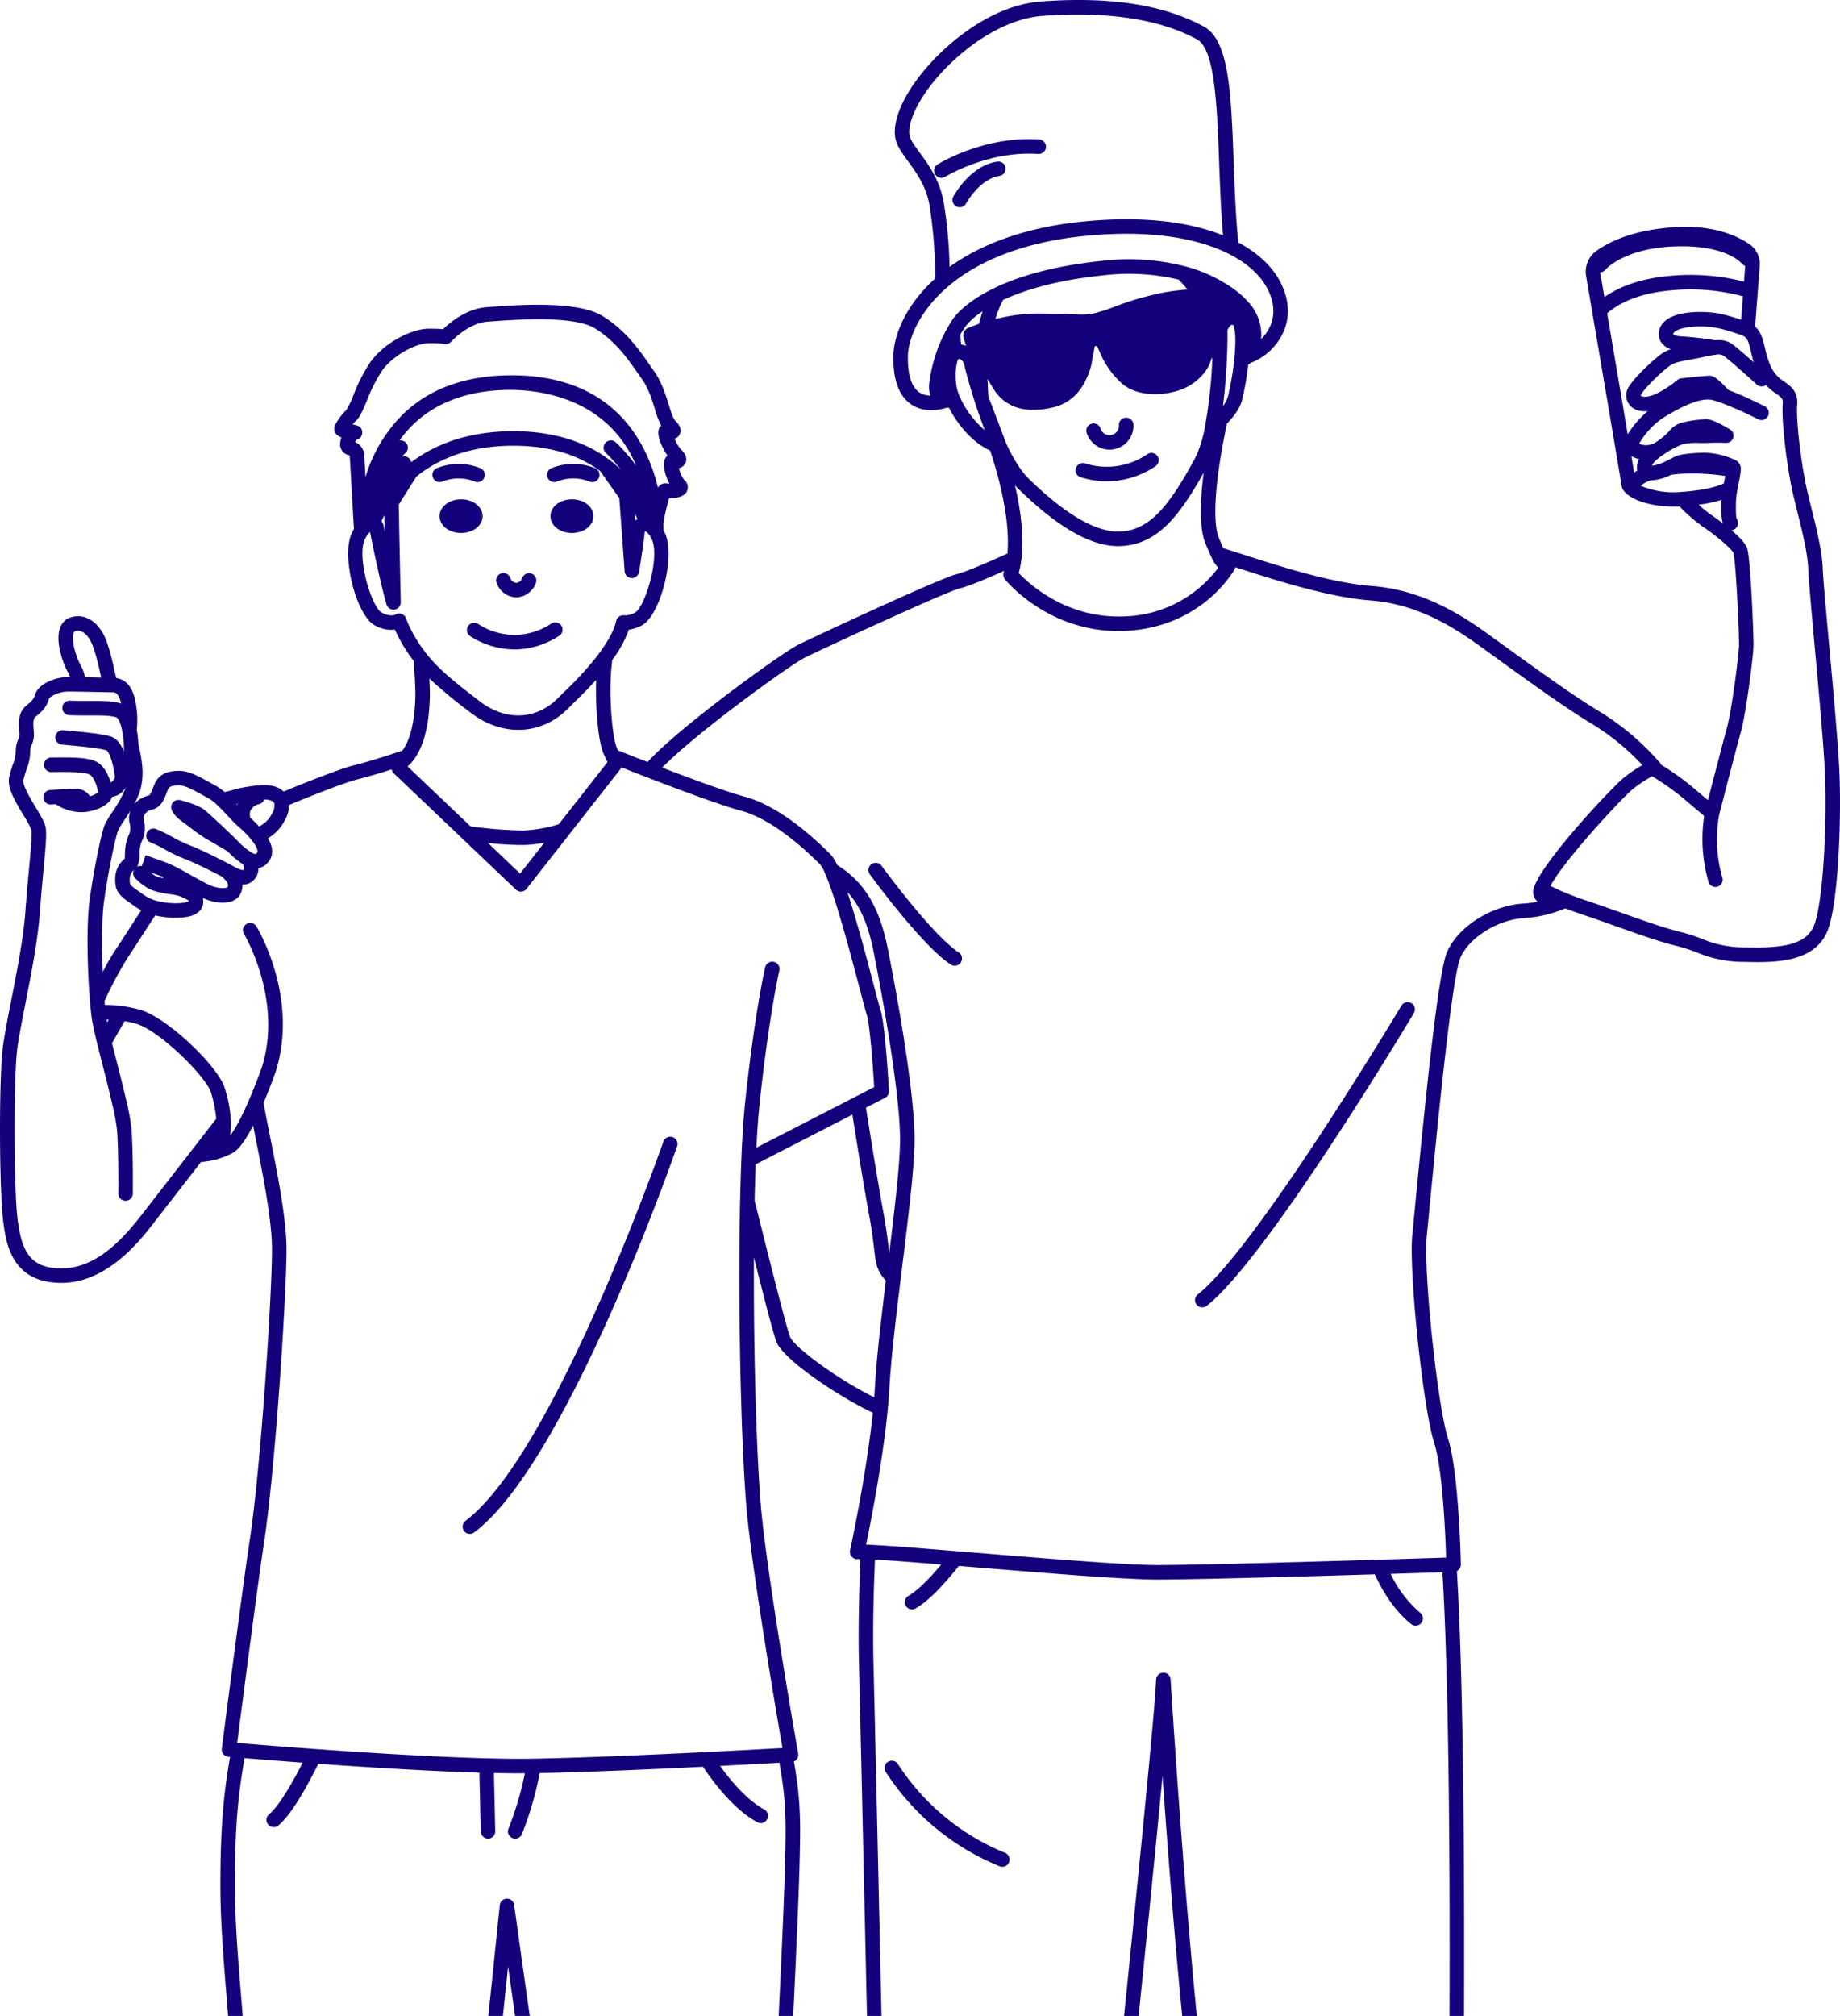 <svg xmlns="http://www.w3.org/2000/svg" width="567.039" height="621" viewBox="0 0 567.039 621"><g id="レイヤー_2" data-name="レイヤー 2"><g id="text"><path d="M265.17,480.258a5.451,5.451,0,0,0-.643.025,2.291,2.291,0,0,1-1.982-.691,2.247,2.247,0,0,1-.58-1.991c.052-.234,5.014-23.045,7.02-42.408-10.713-5.063-27.729-16.455-29.743-21.922-.984-2.66-3.82-13.668-6.91-25.927-.141,30.983.903,65.734,2.574,80.928,2.666,24.271,10.99,71.43,11.073,71.903a2.236,2.236,0,0,1-1.333,2.449,111.869,111.869,0,0,1,1.93,21.181c0,11.636-1.004,33.482-2.132,57.195h22.74c-.879-39.523-2.106-94.269-2.475-108.67C264.489,503.745,264.642,492.964,265.17,480.258Z" fill="none"/><path d="M350.892,621H364.327c-2.384-23.853-4.569-52.549-6.07-73.861C356.231,568.522,353.33,597.234,350.892,621Z" fill="none"/><path d="M154.983,621H158.742c-.765-5.33-1.507-10.559-2.166-15.247C156.101,610.335,155.56,615.526,154.983,621Z" fill="none"/><path d="M77.087,251.864q1.558,1.414,2.755,2.725a8.651,8.651,0,0,0,3.941-3.883,4.543,4.543,0,0,0,.724-3.28.034.034,0,0,1-.006-.014,1.213,1.213,0,0,0-.392-.506,4.501,4.501,0,0,0-2.718-.576,2.238,2.238,0,0,1-1.754,1.432,3.795,3.795,0,0,0-2.501,2.08,4.022,4.022,0,0,0-.098,1.611C77.05,251.593,77.067,251.73,77.087,251.864Z" fill="none"/><path d="M43.697,266.803l1.18-3.368s3.97,1.391,6.849,2.481a30.557,30.557,0,0,1,2.963,1.405c.023.012.046.024.069.036,1.212.64,2.594,1.407,3.976,2.175,2.441,1.355,5.202,2.892,6.486,3.379,2.383.903,4.567.754,4.911.377.211-.55.508-1.311-1.838-3.311-2.969-1.544-8.915-4.52-11.607-5.478a46.77,46.77,0,0,1-5.842-2.817,36.462,36.462,0,0,0-4.261-2.09,2.236,2.236,0,0,1,1.414-4.243,37.296,37.296,0,0,1,4.96,2.393,43.947,43.947,0,0,0,5.228,2.544c3.641,1.297,11.61,5.43,12.351,5.817.04.019.078.04.118.062l.978.528c1.197.656,2.992,1.642,3.428,1.21.136-.136.188-.668-.118-1.589a28.667,28.667,0,0,1-4.824-4.079c-2.308-1.365-5.107-3.006-6.174-3.591-.014-.009-.208-.118-.306-.176-.035-.019-.069-.038-.101-.059-1.52-.904-3.578-2.457-5.395-3.83-.733-.552-1.425-1.075-2.02-1.507-2.527-1.836-3.145-3.296-3.295-3.838a2.238,2.238,0,0,1,2.715-2.755c1.37.352,5.981,1.624,7.767,3.238.834.749,2.571,2.317,4.55,4.154.038.03.072.06.107.092,1.621,1.515,3.407,3.21,4.98,4.776q.039.04.078.082l.023.021a22.532,22.532,0,0,0,4.68,3.914l.043.021c1.021.521,1.192.284,1.497-.133.332-.457-.13-1.944-1.93-4.127-.017-.018-.032-.037-.046-.055a34.512,34.512,0,0,0-3.719-3.741l-.026-.025-.346-.3c-.205-.171-.488-.434-.785-.731-.023-.022-.043-.043-.066-.065-.615-.61-1.324-1.373-2.083-2.188-1.042-1.119-2.178-2.341-3.315-3.409l-.026-.026a13.188,13.188,0,0,0-2.663-2.056c-.635-.334-1.298-.701-1.976-1.077-2.34-1.297-5.251-2.91-6.999-2.91-2.966,0-3.275.726-3.549,1.368-.156.358-.291.716-.427,1.067-.73,1.885-1.725,4.466-4.651,5.097-.935.2-2.738,1.231-2.372,3.155a9.278,9.278,0,0,1-.542,6.449l-.32.827a13.094,13.094,0,0,0-.447,3.5,7.374,7.374,0,0,1-.69,3.6A2.198,2.198,0,0,1,43.697,266.803Z" fill="none"/><path d="M24.846,204.909a11.822,11.822,0,0,1,1.344,3.727l3.312.064c.586.013,1.157.025,1.696.036-.124-.522-.251-1.068-.381-1.629a64.269,64.269,0,0,0-2.262-8.267c-.643-1.609-2.455-5.257-5.398-4.405a.54.54,0,0,0-.378.343c-.632,1.244-.263,4.333.894,7.511A18.005,18.005,0,0,0,24.846,204.909Z" fill="none"/><path d="M73.172,247.773c.038-.071.075-.141.115-.21-.107.03-.213.059-.323.089-.023.006-.049.014-.075.02q.108.117.216.233C73.129,247.86,73.149,247.816,73.172,247.773Z" fill="none"/><path d="M41.831,315.327a34.911,34.911,0,0,0-3.428-.757l-3.886,6.753c.453,1.83.955,3.795,1.469,5.806,1.033,4.046,2.112,8.275,2.954,11.976.012.043.023.087.032.131a64.684,64.684,0,0,1,1.558,8.635c.525,6.999.401,19.296.395,19.816a2.238,2.238,0,0,1-2.236,2.212l-.023-.001a2.237,2.237,0,0,1-2.213-2.259c.003-.126.13-12.626-.384-19.43a60.813,60.813,0,0,0-1.428-7.852q-.017-.066-.035-.134c-.84-3.696-1.919-7.934-2.954-11.989-.597-2.346-1.18-4.629-1.694-6.714-.892-3.646-1.399-6.004-1.645-7.647-.078-.519-.156-1.102-.225-1.735a.058.058,0,0,0-.003-.022c-.133-1.109-.26-2.439-.384-3.909-.661-8.074-1.215-23.06-.046-31.323,1.275-9.047,3.52-20.124,4.619-22.793a27.74,27.74,0,0,1,2.282-3.852,39.015,39.015,0,0,0,4.244-7.687q-.186.283-.398.559a5.589,5.589,0,0,1-3.84,2.339c-.932,2.743-5.242,4.396-8.358,4.691a14.105,14.105,0,0,1-9.039-2.405l-1.362.089a2.236,2.236,0,1,1-.312-4.46l2.25-.148.038-.003c1.846-.115,4.319-.252,5.508-.252a5.152,5.152,0,0,1,4.44,2.343,7.017,7.017,0,0,0,2.504-1.231c-.017-.11-.038-.229-.061-.356a.501.501,0,0,0-.012-.064c-.456-2.355-1.535-4.525-2.513-5.037-1.679-.883-7.285-.833-10.277-.806l-1.59.01a2.236,2.236,0,1,1,0-4.472l1.549-.009c5.34-.049,9.922.019,12.397,1.319,2.444,1.284,3.739,4.25,4.371,6.342.032-.002.063-.004.092-.006a2.881,2.881,0,0,0,1.241-1.799l-.265-1.539c-.006-.031-.012-.063-.014-.094-1.033-5.787-2.369-6.42-2.383-6.425-2.447-.747-9.195-1.351-12.438-1.642l-1.206-.11A2.236,2.236,0,1,1,19.54,224.933l1.189.107c3.653.327,10.453.937,13.344,1.818,1.737.528,3.078,2.039,4.097,4.658a20.346,20.346,0,0,0,.003-2.103c-.003-.027-.003-.055-.006-.082a30.813,30.813,0,0,0-.493-4.143c-.626-3.158-1.529-4.119-1.826-4.222-1.662-.578-4.807-.582-8.301-.576-1.968-.001-4.019.001-6.192-.087a2.234,2.234,0,0,1-2.144-2.323,2.208,2.208,0,0,1,2.323-2.144c2.115.084,4.178.087,6.01.083,4.221.006,7.392-.002,9.769.822-.704-3.482-1.994-3.482-2.579-3.482l-.606-.004c-.052-.001-.084,0-.118-.001-1.093-.012-2.767-.048-4.61-.087l-5.127-.1c-.023,0-.046-.001-.069-.001-1.189-.022-2.285-.032-3.185-.032-3.032,0-5.537,1.519-5.891,2.14-.591,2.138-1.685,3.633-4.14,5.596-.817.655-.773,2.055-.617,3.961.046.581.087,1.127.087,1.605a7.512,7.512,0,0,1-.672,3.058,4.938,4.938,0,0,0-.47,2.199,15.097,15.097,0,0,1-1.065,5.192c-.329.979-.707,2.095-1.05,3.552-.349,1.482,2.363,5.985,3.82,8.404,1.751,2.907,2.836,4.766,3.067,6.287.326,2.11-.081,6.463-.695,13.054-.352,3.778-.765,8.196-1.111,13.041-.591,8.318-2.657,18.86-4.481,28.162-.981,5.004-1.907,9.729-2.395,13.136-1.33,9.32-1.134,44.175.006,53.111,1.261,9.851,3.797,15.19,13.557,15.19,10.499,0,18.618-8.701,24.515-16.281L59.029,354.417c.012-.016.026-.032.038-.047l7.565-9.744a36.923,36.923,0,0,0-1.699-8.288C63.334,331.542,49.067,317.325,41.831,315.327Z" fill="none"/><path d="M238.503,296.3a2.236,2.236,0,0,1,1.662,2.688c-.032.133-3.151,13.572-6.073,40.947-.387,3.605-.716,8.164-.984,13.588l30.228-15.526c.032-.016.061-.032.089-.046l5.984-3.074c-.485-8.065-1.431-19.721-2.299-22.328-.34-1.013-1.042-3.685-2.106-7.73-2.776-10.568-7.421-28.246-10.779-35.834a.408.408,0,0,1-.023-.052,9.868,9.868,0,0,0-1.451-2.623c-8.979-8.979-17.452-14.719-24.506-16.599-6.07-1.617-18.979-6.445-28.759-10.218-.035-.012-.069-.025-.101-.038-2.934-1.132-5.632-2.186-7.853-3.059a3.038,3.038,0,0,1-.352.557l-15.877,20.244c-.012.017-.026.032-.037.049l-12.977,16.549a2.235,2.235,0,0,1-3.301.239l-16.515-15.716c-.014-.013-.026-.026-.04-.039l-20.926-19.916a3.247,3.247,0,0,1-.851-1.332c-3.272,1.042-7.216,2.236-10.565,3.076-3.078.772-11.22,3.826-21.001,7.87a10.221,10.221,0,0,1-1.466,5.024,13.967,13.967,0,0,1-5.029,5.237c1.587,2.758,1.685,5.118.289,7.038a5.223,5.223,0,0,1-3.246,2.182,4.938,4.938,0,0,1-1.417,3.608A4.524,4.524,0,0,1,74.73,272.496a6.111,6.111,0,0,1-.441,2.431c-1.448,3.71-6.541,3.723-10.655,2.165-.338-.128-.724-.296-1.148-.496a4.662,4.662,0,0,1,.133,1.508,4.051,4.051,0,0,1-1.598,2.962c-3.156,2.501-10.162,1.488-11.538,1.261-.589-.099-1.14-.207-1.659-.328-1.613,2.468-3.127,4.814-4.443,6.856-1.734,2.686-3.133,4.851-3.982,6.096a113.207,113.207,0,0,0-7.19,13.46q.052.607.104,1.174h.029a40.413,40.413,0,0,1,5.118.328c.032.004.063.007.095.012a39.56,39.56,0,0,1,5.464,1.091c8.448,2.333,23.935,17.256,26.157,23.912a40.307,40.307,0,0,1,1.973,10.273v.05a19.484,19.484,0,0,1-.265,4.614c1.203-1.551,3.168-4.742,5.964-11.272.012-.025.02-.049.032-.073,2.152-5.012,3.745-9.534,3.762-9.579,6.676-20.805-5.317-41.021-5.439-41.222a2.235,2.235,0,0,1,3.823-2.318c.542.892,13.185,22.123,5.854,44.964-.084.238-1.561,4.435-3.647,9.345.479,2.814,1.189,6.361,1.971,10.285,2.265,11.345,5.084,25.464,5.084,34.879,0,14.325-3.503,68.231-6.976,90.708-1.76,11.378-6.924,51.255-8.226,61.325l.56.046c.023.001.046.004.069.006,4.261.359,12.758,1.049,23.153,1.803.032.002.066.004.098.007,21.656,1.557,39.486,2.524,52.994,2.875l.046.001c5.554.149,10.387.188,14.345.115.026-.001.055-.001.081-.001,16.085-.297,37.795-1.275,53.211-2.043.026-.002.052-.003.081-.004,10.62-.528,19.331-1.005,23.419-1.236-1.76-10.096-8.355-48.525-10.681-69.714-2.008-18.246-3.122-64.339-2.386-98.663,0-.031,0-.061.003-.092.095-4.497.222-8.785.387-12.778,0-.028.003-.057.003-.086.297-7.218.692-13.166,1.174-17.68,2.96-27.7,6.042-40.947,6.171-41.497A2.236,2.236,0,0,1,238.503,296.3Zm-29.838,56.824c-1.385,3.98-34.229,97.721-62.521,118.935a2.236,2.236,0,0,1-2.683-3.578c27.207-20.399,60.646-115.865,60.981-116.826a2.236,2.236,0,1,1,4.224,1.469Z" fill="none"/><path d="M444.52,484.322c-3.396.11-9.062.289-15.964.5a36.13,36.13,0,0,0,9.12,11.998A2.236,2.236,0,1,1,434.843,500.281c-4.423-3.621-8.177-8.767-11.171-15.31-20.675.625-55.349,1.619-67.1,1.619-9.807,0-34.281-2.01-55.874-3.782l-5.219-.428c-5.326,6.687-9.784,11.081-13.26,13.065a2.236,2.236,0,1,1-2.216-3.883c2.55-1.457,5.995-4.756,10.066-9.623-7.911-.641-15.511-1.235-20.43-1.513-.525,12.614-.678,23.3-.459,31.79.367,14.421,1.596,69.25,2.475,108.785h74.737c4.088-39.869,9.524-94.026,9.89-103.573a2.234,2.234,0,0,1,2.207-2.15,2.175,2.175,0,0,1,2.256,2.096c1.924,30.703,5.017,72.606,8.08,103.627h77.875C446.848,581.056,446.658,519.871,444.52,484.322Zm-133.568,89.352a2.231,2.231,0,0,1-2.914,1.223,75.847,75.847,0,0,1-35.095-29.081,2.236,2.236,0,0,1,3.756-2.427,71.404,71.404,0,0,0,33.029,27.369A2.236,2.236,0,0,1,310.952,573.675Z" fill="none"/><path d="M240.165,543.008c-3.837.214-10.358.569-18.26.97,4.654,6.471,9.316,11.079,13.606,13.422A2.235,2.235,0,1,1,233.37,561.325c-5.473-2.988-11.096-8.733-16.731-17.084-14.795.733-34.876,1.629-50.323,1.953a101.702,101.702,0,0,1-5.49,18.827,2.235,2.235,0,1,1-4.12-1.735,99.359,99.359,0,0,0,5.043-17.025c-2.859.017-6.05-.014-9.538-.091l.41,17.931a2.237,2.237,0,0,1-2.184,2.286,2.323,2.323,0,0,1-2.288-2.184l-.413-18.15c-12.986-.385-29.665-1.3-49.639-2.722-4.913,9.895-9.056,16.287-12.325,19.008a2.236,2.236,0,0,1-2.862-3.436c2.548-2.121,6.186-7.725,10.358-15.924-7.536-.558-13.843-1.062-17.914-1.399-1.852,10.928-2.963,19.781-2.963,39.157,0,10.852.932,22.25,1.835,33.274.193,2.359.379,4.684.559,6.987h75.701c1.951-18.49,3.492-33.774,3.526-34.109a2.236,2.236,0,0,1,4.44-.08c.043.314,2.315,16.828,4.811,34.189H239.967c1.13-23.74,2.136-45.626,2.136-57.195A107.028,107.028,0,0,0,240.165,543.008Z" fill="none"/><path d="M379.621,100.077a.388.388,0,0,0-.066.005l-.029.005c-.392.091-.952.895-1.261,1.65.049,2.312-.017,5.669-.182,9.106-.15,3.239-.485,8.619-1.203,14.23a9.279,9.279,0,0,0,1.489-2.72,85.803,85.803,0,0,0,1.997-11.778c.909-8.81-.326-10.418-.34-10.433C380.054,100.169,379.794,100.077,379.621,100.077Z" fill="none"/><path d="M32.878,314.062c.046.266.101.553.162.859l.488-.843Q33.194,314.067,32.878,314.062Z" fill="none"/><path d="M477.814,272.905c.932.473,1.93.948,2.986,1.419.02.008.04.017.058.025.718.318,1.492.648,2.32.977l.029.012c1.584.643,3.355,1.301,5.326,1.96,3.909,1.303,7.755,2.672,11.437,3.98,6.702,2.384,13.029,4.636,17.954,5.825a51.468,51.468,0,0,1,6.72,2.167,32.966,32.966,0,0,0,13.058,2.563c11.991.301,19.319-.807,21.543-7.285,2.721-7.907,3.889-32.246,3.078-47.909-.444-8.534-1.855-24.045-3.099-37.731-.99-10.904-1.847-20.322-1.968-23.582-.179-4.882-1.847-11.601-3.321-17.529-.626-2.524-1.229-4.95-1.696-7.13-1.668-7.799-3.275-21.014-2.845-26.365.115-1.448-.303-1.803-2.083-3.076a19.462,19.462,0,0,1-3.107-2.603,2.234,2.234,0,0,1-2.81-.16c-3.266-2.966-8.935-7.999-10.251-8.875a3.414,3.414,0,0,0-2.418-.306c-.032.004-.066.008-.098.011-1.05.118-2.357.399-3.869.723l-.739.158c-1.128.239-2.193.433-3.191.615-2.602.475-4.657.85-5.923,1.667-2.054,1.333-7.576,6.523-9.048,8.905a1.103,1.103,0,0,0-.216.569c.069.084.86.56,2.718.107,3.081-.744,7.224-3.849,8.563-4.982a2.237,2.237,0,0,1,1.212-.519c1.76-.185,7.594-.793,8.67-.793,1.021,0,2.051.325,5.88,4.414,5.188,1.949,10.984,4.921,11.235,5.05a2.236,2.236,0,0,1-2.043,3.977,120.105,120.105,0,0,0-11.191-4.999c-.029-.01-.061-.021-.089-.032-.995-.362-1.95-.676-2.804-.899-4.336-1.126-11.991,3.487-14.876,5.225l-.407.245a24.263,24.263,0,0,0-7.386,7.975,5.392,5.392,0,0,0,5.19-.5l.358-.226a19.402,19.402,0,0,0,3.699-3.142,7.781,7.781,0,0,1,3.869-2.62,42.205,42.205,0,0,1,7.524-1.095c1.898,0,5.447,1.991,7.395,3.179a2.238,2.238,0,0,1,.972,2.566,2.265,2.265,0,0,1-2.25,1.575c-.02-.001-2.527-.123-5.234.001-.923.041-1.904.035-2.885.028a19.628,19.628,0,0,0-5.213.375,26.835,26.835,0,0,0-5.424,2.88,19.367,19.367,0,0,0-3.133,2.415,4.567,4.567,0,0,0-.906,1.341,13.173,13.173,0,0,0,4.212-1.368c.029-.014.058-.027.087-.04.762-.36,1.451-.718,1.988-.997.516-.269.917-.472,1.148-.571,1.578-.683,6.255-1.052,9.019-1.052a24.521,24.521,0,0,1,9.608,2.442,3.132,3.132,0,0,1,1.295,3.048c-.003.03-.003.061-.006.091a30.12,30.12,0,0,1-.591,3.636c-.136.675-.28,1.394-.41,2.128a25.067,25.067,0,0,0-.459,3.955c-.055,3.347.02,4.735.277,5.123a2.238,2.238,0,0,1-1.668,3.467c2.196,1.867,4.25,3.93,4.824,5.494,1.07,2.883,2.074,27.471,1.973,30.334-.124,3.458-2.299,20.588-3.878,26.226-1.422,5.11-6.526,24.915-6.711,25.632a42.628,42.628,0,0,0,1.016,19.419,2.237,2.237,0,0,1-4.31,1.196,48.236,48.236,0,0,1-1.321-20.285c-1.379-1.153-3.993-3.348-6.835-5.772a83.221,83.221,0,0,0-9.189-6.448,39.576,39.576,0,0,0-6.125,4.09C499.491,246.225,482.128,264.87,477.814,272.905Z" fill="none"/><path d="M371.398,89.03c-.026-.012-.049-.023-.075-.034a.241.241,0,0,1,.023.035Z" fill="none"/><path d="M340.325,84.789c-12.553,1.272-23.044,3.832-31.191,7.611a31.14,31.14,0,0,0-2.392,5.903l.085-.02c.736-.185,1.504-.368,2.273-.535.03-.006.057-.012.087-.018.767-.166,1.531-.317,2.253-.436.017-.003.038-.008.055-.011,1.691-.282,3.511-.451,4.918-.552.843-.061,1.538-.098,1.966-.121.012,0,.297-.016.306-.016.28-.012,1.44-.007,2.911.009l7.631.102c.563.005,1.206.045,1.907.09a21.226,21.226,0,0,0,5.655-.163,58.191,58.191,0,0,0,7.005-2.278c1.445-.532,2.836-1.043,4.019-1.423,2.527-.809,3.353-1.057,4.325-1.313l1.705-.428c1.268-.315,2.888-.718,4.628-1.054.58-.113,1.174-.218,1.771-.309,1.038-.157,1.93-.27,2.743-.366.208-.024.438-.054.631-.075.188-.02.338-.034.512-.052.27-.027.551-.056.788-.078.063-.006.11-.009.171-.014.299-.027.59-.052.833-.071a38.019,38.019,0,0,0-2.698-3.029A65.903,65.903,0,0,0,340.325,84.789Z" fill="none"/><path d="M292.622,82.223c10.421-7.552,24.642-12.373,41.46-14.015,17.028-1.66,31.722-.172,42.836,4.3-.666-7.648-.952-15.422-1.232-22.974-.626-16.916-1.272-34.408-6.803-37.408C359.517,7.045,347.195,4.487,332.152,4.487q-5.254,0-10.949.416c-12.983.954-26.535,11.32-34.203,21.169-4.749,6.098-7.311,12.094-6.685,15.648.239,1.357,1.581,3.195,3.133,5.323,2.735,3.747,6.14,8.411,7.351,15.128A137.851,137.851,0,0,1,292.622,82.223Zm15.372-28.032c-6.137.944-10.213,8.391-10.254,8.466a2.236,2.236,0,0,1-3.944-2.109c.208-.387,5.153-9.49,13.517-10.777a2.236,2.236,0,0,1,.681,4.42Zm-19.778-.461a2.237,2.237,0,0,1,.71-3.078c.58-.362,14.426-8.857,31.33-7.69a2.235,2.235,0,1,1-.306,4.46c-15.424-1.06-28.525,6.942-28.655,7.024a2.236,2.236,0,0,1-3.078-.716Z" fill="none"/><path d="M373.369,171.712c-.493-1.022-1.093-2.397-1.875-4.273-1.976-4.768-1.642-13.345-.554-21.828-7.83,13.979-14.351,21.71-24.812,22.563-8.863.732-19.455-5.035-32.325-17.616-.338-.33-.672-.684-1.01-1.065,1.619,7.043,2.874,15.523,1.976,22.76a.724.724,0,0,1-.012.078,29.751,29.751,0,0,1-.811,4.179c3.018,3.2,14.781,14.24,32.795,13.357a37.371,37.371,0,0,0,28.693-14.988,10.855,10.855,0,0,1-2.06-3.156C373.375,171.721,373.378,171.719,373.369,171.712Z" fill="none"/><path d="M298.548,100.917c.17-.066.419-.162.698-.268.072-.027.138-.052.215-.081.233-.088.48-.18.749-.279.119-.044.226-.083.349-.128.353-.128.714-.258,1.076-.382l.028-.01c.329-1.22.713-2.538,1.151-3.848a20.543,20.543,0,0,0-5.447,4.859c-.522.767-.981,1.518-1.411,2.271.081,1.073.167,2.171.245,3.099a5.457,5.457,0,0,1,1.532.399c-.048-.144-.107-.33-.161-.493-.058-.177-.112-.338-.175-.537-.133-.415-.277-.874-.437-1.396A2.601,2.601,0,0,1,298.548,100.917Z" fill="none"/><path d="M345.764,163.718c8.999-.735,14.859-8.492,22.521-22.55a36.709,36.709,0,0,0,3.116-10.083,152.027,152.027,0,0,0,2.204-20.231c-.038-.258-.075-.516-.118-.773-.004.012-.01.025-.013.037a22.71,22.71,0,0,1-.786,2.147,10.561,10.561,0,0,1-1.705,2.732,16.243,16.243,0,0,1-7.118,5.072,24.071,24.071,0,0,1-7.654,1.353c-4.403.019-7.977-1.101-10.473-3.304a25.131,25.131,0,0,1-3.922-4.388,28.582,28.582,0,0,1-1.871-3.063c-.312-.581-.684-1.404-1.036-2.189-.303-.674-.58-1.318-.753-1.603a1.884,1.884,0,0,1-.196-.286,5.576,5.576,0,0,0-.594.123c-.15.741-.476,2.559-.664,3.614-.156.872-.294,1.637-.372,2.028a22.61,22.61,0,0,1-2.908,6.829,14.231,14.231,0,0,1-8.145,6.128c-.796.216-1.575.394-2.337.529-.723.133-1.44.229-2.149.3-.231.023-.454.027-.683.043-.474.033-.946.063-1.406.068-.071,0-.146.01-.216.01-.092,0-.172-.02-.263-.022a18.711,18.711,0,0,1-2.937-.239,13.163,13.163,0,0,1-8.549-5.338c-.446-.653-.873-1.324-1.274-1.983-.221-.363-.408-.7-.609-1.049-.166-.289-.348-.589-.498-.862-.011-.019-.025-.041-.035-.06.066,1.549.144,3.342.234,5.353l5.58,14.655v.003c2.259,4.83,4.567,8.462,6.795,10.644C328.649,158.818,338.335,164.312,345.764,163.718Zm-9.417-33.176a2.234,2.234,0,0,1,2.801,1.462,2.903,2.903,0,0,0,5.672-1.023,2.237,2.237,0,0,1,4.466-.255,7.376,7.376,0,0,1-14.403,2.62A2.233,2.233,0,0,1,336.347,130.542Zm-4.772,13.675a2.239,2.239,0,0,1,2.801-1.463A22.206,22.206,0,0,0,353.6,139.905a2.236,2.236,0,0,1,2.522,3.693,26.92,26.92,0,0,1-10.545,4.272A26.554,26.554,0,0,1,341.09,148.25a26.92,26.92,0,0,1-8.052-1.231A2.234,2.234,0,0,1,331.575,144.217Z" fill="none"/><path d="M507.782,126.659c-2.493.232-4.605-.521-5.77-2.13a4.833,4.833,0,0,1,.043-5.519c1.849-2.993,7.937-8.696,10.421-10.307a10.898,10.898,0,0,1,2.435-1.142,5.365,5.365,0,0,1-3.266-2.6,4.887,4.887,0,0,1,.45-4.943c2.282-3.416,8.439-3.925,11.907-3.925,4.908,0,8.145.935,12.556,2.389l.548-7.193a61.849,61.849,0,0,0-22.507-1.806c-10.669.985-16.483,4.552-19.313,7.039,1.532,8.982,4.296,25.208,6.333,37.255A30.568,30.568,0,0,1,507.782,126.659Z" fill="none"/><path d="M36.409,255.793c-.756,1.837-2.954,11.99-4.328,21.715-.721,5.107-.762,13.865-.43,21.908a72.955,72.955,0,0,1,4.054-6.986c.837-1.225,2.21-3.358,3.915-6,1.168-1.81,2.49-3.857,3.898-6.016a21.624,21.624,0,0,1-2.562-1.632l-.941-.668c-1.965-1.378-3.996-2.804-4.38-5.322-.756-4.894,1.601-7.267,2.793-8.247.038-.36.061-.905.078-1.334a16.123,16.123,0,0,1,.73-4.885l.346-.89a5.14,5.14,0,0,0,.312-3.974,6.832,6.832,0,0,1,.312-3.769c-.638,1.047-1.295,2.054-1.907,2.99A30.034,30.034,0,0,0,36.409,255.793Z" fill="none"/><path d="M530.503,154.672c.006-.231.012-.464.026-.696a41.447,41.447,0,0,1-7.028,1.507,35.615,35.615,0,0,0,3.728,3.051c.038.025,1.694,1.134,3.728,2.69C530.497,159.957,530.445,158.24,530.503,154.672Z" fill="none"/><path d="M435.241,380.289c.176-1.668.479-4.81.874-8.943,3.566-37.183,7.233-72.396,9.89-78.237,3.554-7.828,13.681-14.181,23.554-14.778a32.543,32.543,0,0,0,4.331-.557,3.671,3.671,0,0,1-.485-.47,4.003,4.003,0,0,1-.623-4.029,2.171,2.171,0,0,1,.081-.226c3.211-8.585,23.733-30.234,27.268-33.235a41.499,41.499,0,0,1,6.004-4.116,73.086,73.086,0,0,0-15.081-12.435c-7.764-4.599-19.204-12.847-26.774-18.304l-6.275-4.525c-7.311-5.331-19.544-14.254-35.603-15.466-12.963-.981-29.336-6.254-40.17-9.742q-.809-.261-1.572-.507a1.841,1.841,0,0,1-.202.656c-.404.726-10.141,17.804-33.497,18.956-23.142,1.145-36.696-15.169-37.259-15.864a2.232,2.232,0,0,1-.381-2.112c.055-.166.11-.335.162-.506-6.832,3.042-11.388,4.837-13.569,5.348-4.218.997-42.637,18.765-47.997,21.44-4.458,2.228-33.364,23.069-43.843,33.829,9.175,3.509,20.029,7.514,25.32,8.923,9.873,2.63,19.87,11.109,26.517,17.758a11.998,11.998,0,0,1,2.089,3.336c10.459,6.35,13.803,16.788,15.684,26.201,1.362,6.821,8.156,41.691,8.156,58.395,0,8.171-1.847,23.177-3.803,39.065l-.482,3.92c-.003.01-.003.02-.006.03-1.471,11.973-2.949,24.4-3.442,33.232-.118,2.14-.294,4.369-.511,6.657l-.009.102c-1.538,16.004-5.245,34.804-6.679,41.731q.316.011.675.027l.02.001c4.873.204,13.95.907,27.008,1.976.026.001.049.004.075.006l6.388.524c21.503,1.765,45.874,3.765,55.496,3.765,11.97,0,47.977-1.039,68.413-1.66.035-.002.072-.003.107-.003,9.388-.284,16.988-.527,20.562-.643-.211-6.776-1.056-27.278-3.696-35.424C438.536,433.838,434.081,391.305,435.241,380.289ZM296.05,296.485a2.236,2.236,0,0,1-3.102.62c-8.987-5.992-24.255-26.902-24.902-27.789a2.237,2.237,0,0,1,3.618-2.631c.153.211,15.438,21.15,23.765,26.7A2.237,2.237,0,0,1,296.05,296.485ZM371.926,402.225a2.236,2.236,0,0,1-2.77-3.51c17.957-14.179,62.279-88.186,62.726-88.932a2.235,2.235,0,0,1,3.837,2.294C433.885,315.151,390.527,387.539,371.926,402.225Z" fill="none"/><path d="M502.751,140.475c.332,1.988.62,3.713.848,5.085.265-.179.583-.379.952-.592a5.542,5.542,0,0,1,.56-3.564A7.379,7.379,0,0,1,502.751,140.475Z" fill="none"/><path d="M514.941,146.274a14.784,14.784,0,0,1-6.431,1.714,12.185,12.185,0,0,0-2.902,1.642,26.027,26.027,0,0,0,12.426,1.909l.003.02a2.429,2.429,0,0,1,.303-.043c5.785-.422,10.115-1.295,12.894-2.6.072-.369.144-.729.213-1.077.084-.42.167-.832.239-1.22a66.834,66.834,0,0,0-10.998-.743A39.681,39.681,0,0,0,514.941,146.274Z" fill="none"/><path d="M537.367,103.56a4.672,4.672,0,0,0-.894-.397c-4.893-1.625-7.822-2.598-12.47-2.598-5.453,0-7.738,1.263-8.185,1.931a.924.924,0,0,0-.182.457c.066.105.721.592,2.608.674a100.42,100.42,0,0,1,10.26,1.187c.358-.033.739-.056,1.134-.056a6.983,6.983,0,0,1,3.99,1.114c1.16.772,4.244,3.45,6.829,5.744-.392-1.263-.666-2.421-.903-3.438-.609-2.578-.952-3.86-2.115-4.572C537.416,103.59,537.39,103.575,537.367,103.56Z" fill="none"/><path d="M537.453,86.747l.372-4.851A2.228,2.228,0,0,1,536.683,81.109c-.127-.154-4.478-5.239-18.381-5.239-.164,0-.323.001-.488.002-16.996.14-22.974,7.121-23.032,7.191a2.257,2.257,0,0,1-1.619.811,3.339,3.339,0,0,0,.046.444l1.226,7.201c3.762-2.641,10.011-5.591,19.755-6.491A67.045,67.045,0,0,1,537.453,86.747Z" fill="none"/><path d="M300.181,123.116c-1.864-5.871-2.923-10.226-2.966-10.41a2.878,2.878,0,0,0-1.229-2.041.904.904,0,0,0-.698-.019c-.32.464-1.293,4-.456,8.673a14.208,14.208,0,0,0,1.044,3.104c.017.033.032.067.046.102a28.455,28.455,0,0,0,7.565,9.993c-1.119-2.861-2.219-5.977-3.28-9.323Z" fill="none"/><path d="M40.056,272.114c.095.633,1.278,1.462,2.527,2.34l.995.708a13.7,13.7,0,0,0,3.912,2.105c.035.01.069.022.104.034a18.024,18.024,0,0,0,2.623.616c3.961.656,7.464.212,8.044-.372a11.51,11.51,0,0,0-5.378-2.005c-.655-.091-1.373-.206-2.098-.34-.035-.005-.069-.012-.104-.019a20.006,20.006,0,0,1-4.634-1.306,17.067,17.067,0,0,1-3.777-2.77l-.375-.332a2.271,2.271,0,0,1-.615-2.777C40.498,268.661,39.681,269.689,40.056,272.114Z" fill="none"/><path d="M147.822,216.022c7.949,6.104,17.36,5.778,23.97-.829l2.089-2.064a104.044,104.044,0,0,0,9.807-10.612c3.529-4.591,5.609-8.358,6.189-11.197a2.246,2.246,0,0,1,2.441-1.774,6.004,6.004,0,0,0,3.353-.827c3.044-1.57,7.784-16.9,5.213-22.531a8.347,8.347,0,0,0-.531-1.009,5.257,5.257,0,0,0-.77-1.006,2.032,2.032,0,0,0-.788-.507c-.021-.004-.041-.01-.061-.016-.02.1-.039.212-.059.314-.336,3.368-1.029,7.802-1.738,12.23a2.267,2.267,0,0,1-2.302,1.88,2.238,2.238,0,0,1-2.135-2.071L190.852,153.452l-5.912-8.353c-6.971-5.169-15.946-7.788-26.691-7.788-12.112,0-22.204,3.222-30.011,9.579a2.231,2.231,0,0,1-.176.34l-5.19,8.232.623,30.063a2.237,2.237,0,0,1-4.391.644c-1.904-6.864-3.771-15.688-5.069-22.252a2.952,2.952,0,0,0-.263.218,4.601,4.601,0,0,0-.594.7,8.697,8.697,0,0,0-.753,1.355c-2.571,5.629,2.173,20.959,5.219,22.531,2.553,1.312,3.93.76,4.284.558a2.237,2.237,0,0,1,3.194,1.192c.268.748.537,1.412.802,1.973a44.116,44.116,0,0,0,6.541,10.206C136.016,206.847,141.068,210.84,147.822,216.022Zm-12.36-57.015c0-2.909,2.911-5.188,6.63-5.188,3.716,0,6.627,2.279,6.627,5.188,0,2.905-2.911,5.182-6.627,5.182C138.374,164.188,135.462,161.912,135.462,159.007ZM172.309,195.863a25.598,25.598,0,0,1-12.478,4.159c-.436.024-.868.035-1.29.035a25.483,25.483,0,0,1-13.572-4.057,2.237,2.237,0,1,1,2.395-3.778,20.838,20.838,0,0,0,12.224,3.336,21.131,21.131,0,0,0,10.291-3.448,2.236,2.236,0,1,1,2.429,3.754Zm3.95-31.675c-3.719,0-6.63-2.276-6.63-5.182,0-2.909,2.911-5.188,6.63-5.188,3.713,0,6.624,2.279,6.624,5.188C182.883,161.912,179.972,164.188,176.258,164.188Zm-6.272-19.988a17.99,17.99,0,0,1,7.025-1.29,17.787,17.787,0,0,1,6.313,1.291,2.236,2.236,0,1,1-1.673,4.147,13.311,13.311,0,0,0-4.729-.968,13.472,13.472,0,0,0-5.268.969,2.236,2.236,0,1,1-1.668-4.149Zm-15.649,32.48a2.239,2.239,0,0,1,2.894,1.279,2.168,2.168,0,0,0,1.916,1.583,2.226,2.226,0,0,0,1.829-1.584,2.237,2.237,0,0,1,4.172,1.614,6.655,6.655,0,0,1-5.871,4.439c-.058.002-.115.003-.173.003A6.581,6.581,0,0,1,153.059,179.572,2.236,2.236,0,0,1,154.337,176.68Zm-19.697-32.479a18.262,18.262,0,0,1,7.025-1.291,17.828,17.828,0,0,1,6.313,1.29,2.236,2.236,0,1,1-1.668,4.149,13.352,13.352,0,0,0-4.735-.969,13.772,13.772,0,0,0-5.263.968,2.236,2.236,0,1,1-1.673-4.147Z" fill="none"/><path d="M47.941,269.823a11.626,11.626,0,0,0,2.196.678c.075-.106.147-.212.219-.318-.075-.032-.15-.061-.219-.088-1.206-.457-2.608-.967-3.82-1.403A8.907,8.907,0,0,0,47.941,269.823Z" fill="none"/><path d="M161.383,255.83a42.635,42.635,0,0,0,10.814-1.922l15.006-19.132-1.128-2.421c-1.751-3.751-2.628-14.667-2.363-22.904-2.245,2.49-4.561,4.769-6.696,6.866l-2.06,2.037c-8.168,8.167-20.167,8.65-29.856,1.215a150.056,150.056,0,0,1-12.784-10.563c.138,2.584.185,4.622.141,6.089-.277,8.935-2.077,15.474-5.346,19.437-.014.016-.026.032-.04.047a12.618,12.618,0,0,1-1.463,1.517l19.394,18.456A123.768,123.768,0,0,0,161.383,255.83Z" fill="none"/><path d="M272.747,338.189l-5.883,3.024c1.252,7.905,3.797,23.766,5.361,32.174.874,4.7,1.275,8.087,1.567,10.56.092.774.173,1.447.254,2.039,1.763-14.38,3.324-27.615,3.324-34.905,0-16.628-7.245-53.383-8.07-57.52-1.35-6.753-3.344-13.544-8.168-18.802,2.928,8.871,6.093,20.912,8.197,28.92.967,3.674,1.728,6.576,2.022,7.451,1.408,4.222,2.49,22.835,2.608,24.944A2.239,2.239,0,0,1,272.747,338.189Z" fill="none"/><path d="M269.642,427.08c.49-8.729,1.91-20.81,3.353-32.553-.534-.62-.967-1.151-1.258-1.554-1.647-2.263-1.924-4.611-2.386-8.501-.286-2.411-.675-5.712-1.523-10.267-1.483-7.97-3.834-22.553-5.15-30.842l-29.795,15.304c-.136,3.528-.245,7.274-.329,11.181l.874,3.488c3.699,14.784,8.768,35.031,10.009,38.388,1.177,3.196,14.593,13.096,25.981,18.72Q269.551,428.731,269.642,427.08Z" fill="none"/><path d="M306.578,88.662c.023-.012.046-.022.069-.033,8.693-4.147,19.87-6.935,33.228-8.289a69.926,69.926,0,0,1,25.034,1.621c.029.007.058.015.087.023a45.707,45.707,0,0,1,15.32,7.121l.035.025a23.988,23.988,0,0,1,3.944,3.5,14.799,14.799,0,0,1,4.339,11.863,13.332,13.332,0,0,0,2.917-4.306c1.434-3.487,1.093-7.3-1.01-11.331C388.369,84.679,384.223,80.975,378.545,78.138c-.023-.011-.043-.022-.066-.033-5.964-2.97-15.9-6.091-31.289-6.091-3.872,0-8.087.197-12.674.644-17.923,1.75-32.645,7.214-42.576,15.801-8.748,7.552-12.005,16.043-12.138,21.02-.15,5.698,1.021,9.608,3.39,11.306a6.301,6.301,0,0,0,3.503,1.091,9.146,9.146,0,0,1-.346-3.702,46.656,46.656,0,0,1,5.369-16.699c.594-1.077,1.223-2.133,1.916-3.148C293.704,98.204,296.783,93.356,306.578,88.662Z" fill="none"/><path d="M160.283,269.1l7.447-9.494a39.536,39.536,0,0,1-6.229.695,94.649,94.649,0,0,1-11.128-.634Z" fill="none"/><path d="M196.403,159.911c-.202-.503-.439-1.058-.716-1.655l.153,2.104A4.265,4.265,0,0,1,196.403,159.911Z" fill="none"/><path d="M189.767,136.264a54.29,54.29,0,0,1,6.307,7.229c-9.328-22.19-32.302-23.59-40.332-23.375-11.425.326-20.71,3.654-27.588,9.892a35.456,35.456,0,0,0-5.052,5.687,2.235,2.235,0,0,1,1.8,3.906,10.501,10.501,0,0,0-1.065,1.079,2.239,2.239,0,0,1,2.499.798,2.199,2.199,0,0,1,.395.909c8.419-6.339,19.007-9.551,31.517-9.551,11.858,0,21.823,2.984,29.619,8.867.029.02.055.041.084.063a38.839,38.839,0,0,1,3.318,2.823,50.042,50.042,0,0,0-4.541-5.045,2.236,2.236,0,0,1,3.038-3.282Z" fill="none"/><path d="M112.214,139.726l.418,7.253a45.233,45.233,0,0,1,12.519-20.283c7.692-6.974,17.943-10.692,30.464-11.048.704-.02,1.405-.03,2.092-.03,31.142,0,41.575,20.252,45.055,34.597a2.581,2.581,0,0,1,.935-.94,2.725,2.725,0,0,1,1.945-.333,3.309,3.309,0,0,0,.652.061c-1.319-2.455-2.242-5.993-1.31-7.77a2.778,2.778,0,0,1,.707-.875c-1.581-2.292-3.641-6.594-2.493-8.526a2.167,2.167,0,0,1,.586-.629,30.342,30.342,0,0,1-2.002-5.304c-.926-2.948-1.976-6.29-3.751-8.805l-1.203-1.728c-3.338-4.812-7.121-10.268-13.479-14.201-6.405-3.966-23.834-2.732-31.272-2.206l-1.691.118c-6.16.41-11.31,6.131-11.362,6.189a2.247,2.247,0,0,1-2.386.638,35.92,35.92,0,0,0-4.559-.167c-3.782,0-10.638,3.5-14.149,8.183a45.982,45.982,0,0,0-4.818,9.389c-1.278,3.047-2.201,5.249-3.448,6.357a8.268,8.268,0,0,0-.993,1.113c1.275.175,2.804.518,2.957,2.267a2.371,2.371,0,0,1-1.826,2.476,2.995,2.995,0,0,0-.364.674,4.84,4.84,0,0,1,2.724,3.16A2.637,2.637,0,0,1,112.214,139.726Z" fill="none"/><path d="M118.203,161.936q.177.898.366,1.862l-.104-5.079c-.338.632-.635,1.232-.894,1.791A3.529,3.529,0,0,1,118.203,161.936Z" fill="none"/><path d="M434.947,309.011a2.235,2.235,0,0,0-3.064.772c-.447.746-44.769,74.753-62.726,88.932a2.236,2.236,0,1,0,2.77,3.51c18.601-14.686,61.959-87.074,63.794-90.148A2.233,2.233,0,0,0,434.947,309.011Z" fill="#13017c"/><path d="M333.038,147.019A26.92,26.92,0,0,0,341.09,148.25a26.554,26.554,0,0,0,4.486-.38,26.92,26.92,0,0,0,10.545-4.272,2.236,2.236,0,0,0-2.522-3.693,22.206,22.206,0,0,1-19.224,2.848,2.235,2.235,0,0,0-1.339,4.266Z" fill="#13017c"/><path d="M207.288,350.278a2.233,2.233,0,0,0-2.848,1.378c-.335.961-33.774,96.427-60.981,116.826a2.236,2.236,0,1,0,2.683,3.578c28.292-21.215,61.136-114.955,62.521-118.935A2.235,2.235,0,0,0,207.288,350.278Z" fill="#13017c"/><path d="M358.49,515.277a2.234,2.234,0,0,0-2.207,2.15c-.366,9.547-5.803,63.704-9.89,103.573h4.499c2.437-23.766,5.339-52.478,7.364-73.861,1.502,21.313,3.687,50.008,6.07,73.861h4.499c-3.063-31.021-6.155-72.924-8.08-103.627A2.175,2.175,0,0,0,358.49,515.277Z" fill="#13017c"/><path d="M156.195,584.88a2.233,2.233,0,0,0-2.184,2.011c-.034.335-1.575,15.619-3.526,34.109h4.497c.578-5.474,1.119-10.665,1.593-15.247.659,4.688,1.401,9.918,2.166,15.247h4.52c-2.496-17.361-4.768-33.875-4.811-34.189A2.234,2.234,0,0,0,156.195,584.88Z" fill="#13017c"/><path d="M448.977,483.963a2.238,2.238,0,0,0,1.209-2.03c-.023-1.159-.603-28.52-3.976-38.924-3.228-9.961-7.617-51.849-6.52-62.251.176-1.676.479-4.832.877-8.984,1.858-19.377,6.795-70.846,9.509-76.813,2.871-6.326,11.549-11.67,19.752-12.165a38.759,38.759,0,0,0,12.565-2.967c1.428.562,3.003,1.137,4.723,1.712,3.883,1.294,7.7,2.652,11.356,3.951,6.815,2.424,13.252,4.714,18.404,5.959a47.036,47.036,0,0,1,6.174,1.998,37.119,37.119,0,0,0,14.541,2.855c8.831.212,22.155.539,25.883-10.301,3.168-9.206,4.065-35.089,3.315-49.594-.45-8.621-1.864-24.178-3.11-37.904-.987-10.841-1.838-20.204-1.956-23.342-.193-5.344-1.922-12.302-3.448-18.441-.615-2.475-1.203-4.854-1.662-6.989-1.572-7.348-3.153-20.17-2.764-25.073.323-4.026-2.04-5.714-3.941-7.071a10.899,10.899,0,0,1-4.201-4.698,29.826,29.826,0,0,1-1.803-5.737c-.583-2.481-1.14-4.846-3.024-6.543l.817-10.718c.006-.032.006-.063.009-.095l.603-7.887a7.485,7.485,0,0,0-3.315-6.792c-4.045-2.694-11.177-5.78-22.345-5.164-12.862.71-20.479,4.347-24.599,7.273A7.913,7.913,0,0,0,488.801,85.066l1.87,10.997a.419.419,0,0,1,.012.058c3.653,21.391,8.866,52.087,9.033,53.422.49,3.913,8.921,6.928,17.897,6.5a55.005,55.005,0,0,0,7.23,6.273c2.926,1.842,8.771,6.613,9.362,8.032.678,2.222,1.841,24.871,1.711,28.658-.115,3.151-2.285,20.055-3.719,25.182-1.088,3.906-4.284,16.244-5.854,22.308-1.391-1.171-3.194-2.692-5.098-4.317a85.513,85.513,0,0,0-9.313-6.584,2.917,2.917,0,0,0-.47-.749c-.04-.049-.084-.096-.127-.141l-.352-.377a80.561,80.561,0,0,0-17.648-14.911c-7.591-4.497-18.932-12.674-26.437-18.084l-6.258-4.51c-7.695-5.612-20.574-15.004-37.902-16.312-12.432-.941-28.5-6.116-39.131-9.54-2.571-.828-4.821-1.552-6.621-2.09-.381-.839-.825-1.874-1.359-3.157-2.086-5.027-1.154-18.172,2.484-35.236,1.546-1.586,3.791-4.235,4.559-6.906a86.266,86.266,0,0,0,2.002-11.234,7.218,7.218,0,0,0,.744-.555,18.141,18.141,0,0,0,10.271-9.907c1.347-3.275,2.236-8.554-1.177-15.097-2.467-4.739-6.91-8.906-12.9-12.102-.828-8.351-1.145-16.97-1.454-25.319-.765-20.648-1.368-36.957-9.14-41.173-12.481-6.773-28.88-9.311-50.141-7.751-15.335,1.127-29.731,13.03-37.403,22.881-5.666,7.279-8.422,14.266-7.559,19.17.418,2.38,2.043,4.606,3.924,7.183,2.467,3.378,5.534,7.581,6.561,13.285a145.562,145.562,0,0,1,1.829,22.807c-9.247,8.319-12.735,17.586-12.897,23.59-.193,7.354,1.575,12.42,5.257,15.058,4.117,2.949,9.137,1.828,11.252,1.148.199.023.401.04.612.053,2.426,4.776,6.904,10.534,12.669,13.174,1.887,5.573,6.344,20.23,5.338,31.717-7.931,3.595-13.433,5.837-15.565,6.335-5.144,1.216-44.93,19.776-48.97,21.792-4.87,2.434-36.451,25.155-46.347,36.097-3.673-1.422-6.884-2.685-9.12-3.568l-.329-.703c-1.382-2.965-2.504-15.453-1.757-24.163.084-.974.185-1.974.297-2.983a35.449,35.449,0,0,0,5.124-9.345,11.801,11.801,0,0,0,3.93-1.28c5.802-2.993,10.464-21.282,7.236-28.355-.153-.343-.312-.66-.473-.955-.003-.503-.02-1.21-.066-2.092a62.059,62.059,0,0,1,1.795-7.839c1.783.048,4.452-.224,5.413-1.997a2.937,2.937,0,0,0-.788-3.646,9.441,9.441,0,0,1-1.613-3.577,2.931,2.931,0,0,0,1.942-1.452c.499-.959.661-2.509-1.408-4.44a10.922,10.922,0,0,1-1.852-3.201,2.691,2.691,0,0,0,1.463-1.168c.551-.918.776-2.421-1.275-4.366-.649-.612-1.391-2.968-2.043-5.047-.975-3.098-2.187-6.953-4.362-10.038l-1.183-1.7c-3.41-4.916-7.651-11.033-14.801-15.456-7.634-4.724-25.401-3.467-33.944-2.864l-1.673.116c-6.379.426-11.567,4.855-13.552,6.797-1.284-.117-3.006-.147-4.455-.147-4.948,0-13.251,4.007-17.726,9.972a49.311,49.311,0,0,0-5.364,10.342,25.321,25.321,0,0,1-2.299,4.749,19.483,19.483,0,0,0-3.396,4.532,2.787,2.787,0,0,0-.052,2.349,3.042,3.042,0,0,0,1.979,1.504,5.849,5.849,0,0,0-.404,2.123,3.336,3.336,0,0,0,2.475,3.323,1.612,1.612,0,0,1,.479.211l1.304,22.581a14.534,14.534,0,0,0-.718,1.379c-3.231,7.079,1.434,25.369,7.242,28.364a10.235,10.235,0,0,0,6.102,1.263q.087.197.173.38a48.09,48.09,0,0,0,5.6,9.245c.404,5.216.58,9.141.511,11.376-.228,7.434-1.595,13.032-3.97,16.269-3.197,1.073-9.859,3.25-15.011,4.541-3.918.982-13.439,4.693-21.621,8.073a5.613,5.613,0,0,0-.496-.439c-2.25-1.779-5.62-1.652-7.957-1.402-1.154.12-2.253.3-3.156.449l-.655.107a29.963,29.963,0,0,0-3.338.783c-.86.237-1.74.48-2.6.648a15.041,15.041,0,0,0-2.845-2.027c-.603-.317-1.235-.668-1.884-1.026-3.078-1.707-6.261-3.472-9.166-3.472-2.755,0-6.117.465-7.66,4.08-.173.405-.332.814-.488,1.217-.583,1.505-.912,2.227-1.414,2.335a7.845,7.845,0,0,0-4.409,2.696,20.576,20.576,0,0,0,2.057-4.978c1.145-4.864.326-8.76-.716-13.692l-.029-.146a35.52,35.52,0,0,0-.488-4.226,26.317,26.317,0,0,0-.162-7.139c-.661-5.309-2.729-8.244-6.154-8.742-.202-.823-.415-1.75-.641-2.724a66.787,66.787,0,0,0-2.475-8.964c-2.245-5.622-6.373-8.318-10.796-7.039a4.985,4.985,0,0,0-3.119,2.614c-1.76,3.469-.11,8.895.678,11.062a22.349,22.349,0,0,0,1.422,3.183,7.91,7.91,0,0,1,.684,1.567c-.193-.001-.381-.001-.56-.001-4.602,0-9.345,2.465-10.153,5.286-.283,1.008-.623,1.792-2.675,3.432-2.732,2.191-2.461,5.572-2.279,7.809.035.452.072.875.072,1.246a3.216,3.216,0,0,1-.349,1.386,9.372,9.372,0,0,0-.793,3.871,11.198,11.198,0,0,1-.831,3.767,40.799,40.799,0,0,0-1.163,3.952c-.77,3.252,1.829,7.565,4.339,11.736a25.784,25.784,0,0,1,2.478,4.657c.242,1.568-.208,6.384-.727,11.96-.355,3.806-.77,8.256-1.119,13.138-.574,8.046-2.611,18.445-4.409,27.621-.992,5.061-1.93,9.843-2.432,13.363-1.399,9.802-1.2,44.935-.006,54.311.857,6.673,2.449,19.095,17.995,19.095,14.03,0,24.212-13.082,28.047-18.007l14.939-19.242q.913-.064,1.78-.194c.043-.004.087-.011.13-.018a23.272,23.272,0,0,0,7.796-2.553c.767-.427,2.784-1.549,6.336-8.463.263,1.323.54,2.712.825,4.152,2.227,11.152,4.997,25.03,4.997,34.004,0,14.217-3.477,67.717-6.924,90.024-2.017,13.048-8.474,63.253-8.54,63.758a2.238,2.238,0,0,0,2.028,2.512l.502.042c-1.806,10.718-2.963,20.109-2.963,39.529,0,11.035.941,22.526,1.849,33.638.183,2.235.36,4.439.531,6.623h4.486c-.18-2.303-.366-4.628-.559-6.987-.903-11.023-1.835-22.421-1.835-33.274,0-19.376,1.111-28.229,2.963-39.157,4.071.337,10.378.842,17.914,1.399-4.172,8.199-7.81,13.803-10.358,15.924a2.236,2.236,0,0,0,2.862,3.436c3.269-2.721,7.412-9.113,12.325-19.008,19.974,1.422,36.653,2.337,49.639,2.722l.413,18.15a2.323,2.323,0,0,0,2.288,2.184,2.237,2.237,0,0,0,2.184-2.286l-.41-17.931c3.488.077,6.679.108,9.538.091a99.359,99.359,0,0,1-5.043,17.025,2.235,2.235,0,1,0,4.12,1.735,101.702,101.702,0,0,0,5.49-18.827c15.447-.325,35.528-1.22,50.323-1.953,5.635,8.351,11.258,14.095,16.731,17.084a2.235,2.235,0,1,0,2.141-3.925c-4.29-2.343-8.953-6.951-13.606-13.422,7.902-.401,14.423-.756,18.26-.97a107.028,107.028,0,0,1,1.939,20.797c0,11.569-1.007,33.455-2.136,57.195h4.476c1.128-23.713,2.132-45.559,2.132-57.195a111.869,111.869,0,0,0-1.93-21.181,2.236,2.236,0,0,0,1.333-2.449c-.084-.473-8.407-47.632-11.073-71.903-1.671-15.194-2.715-49.945-2.574-80.928,3.09,12.259,5.926,23.267,6.91,25.927,2.014,5.467,19.03,16.859,29.743,21.922-2.005,19.363-6.968,42.174-7.02,42.408a2.247,2.247,0,0,0,.58,1.991,2.291,2.291,0,0,0,1.982.691,5.451,5.451,0,0,1,.643-.025c-.528,12.705-.681,23.487-.462,32.072.369,14.401,1.595,69.147,2.475,108.67H271.656c-.879-39.535-2.108-94.364-2.475-108.785-.219-8.49-.066-19.176.459-31.79,4.919.278,12.519.872,20.43,1.513-4.071,4.867-7.516,8.166-10.066,9.623a2.236,2.236,0,1,0,2.216,3.883c3.477-1.984,7.934-6.378,13.26-13.065l5.219.428c21.592,1.772,46.067,3.782,55.874,3.782,11.751,0,46.425-.993,67.1-1.619,2.995,6.544,6.748,11.689,11.171,15.31a2.236,2.236,0,1,0,2.833-3.461,36.13,36.13,0,0,1-9.12-11.998c6.901-.211,12.568-.39,15.964-.5,2.138,35.549,2.328,96.733,2.182,136.678h4.472C451.318,580.963,451.125,519.604,448.977,483.963Zm90.576-375.786c.237,1.017.511,2.175.903,3.438-2.585-2.294-5.669-4.971-6.829-5.744a6.983,6.983,0,0,0-3.99-1.114c-.395,0-.776.022-1.134.056a100.42,100.42,0,0,0-10.26-1.187c-1.887-.082-2.542-.568-2.608-.674a.924.924,0,0,1,.182-.457c.447-.668,2.732-1.931,8.185-1.931,4.648,0,7.576.973,12.47,2.598a4.672,4.672,0,0,1,.894.397c.023.015.049.03.072.045C538.602,104.317,538.945,105.599,539.554,108.177Zm-46.344-23.858a3.339,3.339,0,0,1-.046-.444A2.257,2.257,0,0,0,494.782,83.063c.058-.071,6.036-7.051,23.032-7.191.164-.001.323-.002.488-.002,13.904,0,18.254,5.085,18.381,5.239a2.228,2.228,0,0,0,1.143.787l-.372,4.851a67.045,67.045,0,0,0-23.263-1.717c-9.743.899-15.992,3.85-19.755,6.491Zm2.077,12.203c2.83-2.487,8.644-6.054,19.313-7.039a61.849,61.849,0,0,1,22.507,1.806l-.548,7.193c-4.411-1.454-7.649-2.389-12.556-2.389-3.468,0-9.625.509-11.907,3.925a4.887,4.887,0,0,0-.45,4.943,5.365,5.365,0,0,0,3.266,2.6,10.898,10.898,0,0,0-2.435,1.142c-2.484,1.611-8.572,7.314-10.421,10.307a4.833,4.833,0,0,0-.043,5.519c1.166,1.609,3.278,2.362,5.77,2.13a30.568,30.568,0,0,0-6.163,7.118C499.583,121.729,496.819,105.504,495.287,96.521Zm9.264,48.446c-.369.213-.687.413-.952.592-.228-1.372-.516-3.097-.848-5.085a7.379,7.379,0,0,0,2.36.929A5.542,5.542,0,0,0,504.551,144.967Zm22.677,13.566a35.615,35.615,0,0,1-3.728-3.051,41.447,41.447,0,0,0,7.028-1.507c-.014.232-.02.465-.026.696-.058,3.568-.006,5.286.453,6.552C528.922,159.667,527.266,158.558,527.228,158.533Zm4.218-10.694c-.069.348-.141.708-.213,1.077-2.778,1.305-7.109,2.178-12.894,2.6a2.429,2.429,0,0,0-.303.043l-.003-.02a26.027,26.027,0,0,1-12.426-1.909,12.185,12.185,0,0,1,2.902-1.642,14.784,14.784,0,0,0,6.431-1.714,39.681,39.681,0,0,1,5.747-.397,66.834,66.834,0,0,1,10.998.743C531.614,147.007,531.53,147.42,531.446,147.84Zm-22.294,91.293a83.221,83.221,0,0,1,9.189,6.448c2.842,2.424,5.456,4.62,6.835,5.772a48.236,48.236,0,0,0,1.321,20.285,2.237,2.237,0,0,0,4.31-1.196,42.628,42.628,0,0,1-1.016-19.419c.185-.718,5.288-20.522,6.711-25.632,1.578-5.638,3.754-22.768,3.878-26.226.101-2.863-.903-27.451-1.973-30.334-.574-1.564-2.628-3.627-4.824-5.494A2.238,2.238,0,0,0,535.252,159.87c-.257-.388-.332-1.777-.277-5.123a25.067,25.067,0,0,1,.459-3.955c.13-.734.274-1.453.41-2.128a30.12,30.12,0,0,0,.591-3.636c.003-.03.003-.061.006-.091a3.132,3.132,0,0,0-1.295-3.048,24.521,24.521,0,0,0-9.608-2.442c-2.764,0-7.441.369-9.019,1.052-.231.098-.632.301-1.148.571-.537.278-1.226.637-1.988.997-.029.013-.058.026-.087.04a13.173,13.173,0,0,1-4.212,1.368,4.567,4.567,0,0,1,.906-1.341,19.367,19.367,0,0,1,3.133-2.415,26.835,26.835,0,0,1,5.424-2.88,19.628,19.628,0,0,1,5.213-.375c.981.007,1.962.013,2.885-.028,2.706-.124,5.213-.002,5.234-.001a2.265,2.265,0,0,0,2.25-1.575,2.238,2.238,0,0,0-.972-2.566c-1.947-1.187-5.496-3.179-7.395-3.179a42.205,42.205,0,0,0-7.524,1.095,7.781,7.781,0,0,0-3.869,2.62,19.402,19.402,0,0,1-3.699,3.142l-.358.226a5.392,5.392,0,0,1-5.19.5,24.263,24.263,0,0,1,7.386-7.975l.407-.245c2.885-1.738,10.539-6.351,14.876-5.225.854.224,1.809.537,2.804.899.029.012.061.022.089.032a120.105,120.105,0,0,1,11.191,4.999,2.236,2.236,0,0,0,2.043-3.977c-.251-.129-6.047-3.101-11.235-5.05-3.829-4.09-4.859-4.414-5.88-4.414-1.076,0-6.91.607-8.67.793a2.237,2.237,0,0,0-1.212.519c-1.339,1.133-5.482,4.238-8.563,4.982-1.858.453-2.649-.022-2.718-.107a1.103,1.103,0,0,1,.216-.569c1.471-2.382,6.994-7.572,9.048-8.905,1.267-.817,3.321-1.192,5.923-1.667.998-.182,2.063-.377,3.191-.615l.739-.158c1.512-.324,2.819-.604,3.869-.723.032-.003.066-.006.098-.011a3.414,3.414,0,0,1,2.418.306c1.316.876,6.985,5.909,10.251,8.875a2.234,2.234,0,0,0,2.81.16,19.462,19.462,0,0,0,3.107,2.603c1.78,1.273,2.198,1.629,2.083,3.076-.43,5.351,1.177,18.566,2.845,26.365.467,2.18,1.07,4.606,1.696,7.13,1.474,5.928,3.142,12.646,3.321,17.529.121,3.26.978,12.677,1.968,23.582,1.244,13.686,2.654,29.197,3.099,37.731.811,15.663-.358,40.002-3.078,47.909-2.224,6.478-9.553,7.586-21.543,7.285a32.966,32.966,0,0,1-13.058-2.563,51.468,51.468,0,0,0-6.72-2.167c-4.925-1.189-11.252-3.441-17.954-5.825-3.681-1.308-7.527-2.677-11.437-3.98-1.971-.659-3.742-1.317-5.326-1.96l-.029-.012c-.828-.33-1.601-.659-2.32-.977-.017-.009-.038-.017-.058-.025-1.056-.471-2.054-.946-2.986-1.419,4.313-8.035,21.676-26.68,25.213-29.682A39.576,39.576,0,0,1,509.153,239.132Zm-133.718-64.253A37.371,37.371,0,0,1,346.742,189.867c-18.015.883-29.778-10.157-32.795-13.357a29.751,29.751,0,0,0,.811-4.179.724.724,0,0,0,.012-.078c.897-7.237-.358-15.716-1.976-22.76.338.38.672.735,1.01,1.065,12.871,12.581,23.462,18.348,32.325,17.616,10.462-.853,16.982-8.584,24.812-22.563-1.088,8.483-1.422,17.061.554,21.828.782,1.876,1.382,3.251,1.875,4.273.009.007.006.009.006.012A10.855,10.855,0,0,0,375.435,174.879Zm4.931-64.304a85.803,85.803,0,0,1-1.997,11.778,9.279,9.279,0,0,1-1.489,2.72c.718-5.612,1.053-10.992,1.203-14.23.164-3.438.231-6.795.182-9.106.309-.754.868-1.559,1.261-1.65l.029-.005a.388.388,0,0,1,.066-.005c.173,0,.433.092.404.066C380.04,100.158,381.274,101.766,380.366,110.576Zm-96.918-63.532c-1.552-2.128-2.894-3.966-3.133-5.323-.626-3.554,1.936-9.55,6.685-15.648,7.669-9.849,21.22-20.215,34.203-21.169q5.691-.417,10.949-.416c15.043,0,27.366,2.558,36.731,7.638,5.531,3,6.177,20.492,6.803,37.408.28,7.553.565,15.327,1.232,22.974-11.114-4.472-25.808-5.961-42.836-4.3-16.818,1.642-31.038,6.463-41.46,14.015a137.851,137.851,0,0,0-1.823-20.052C289.587,55.454,286.183,50.79,283.448,47.043Zm8.269,54.431a46.656,46.656,0,0,0-5.369,16.699,9.146,9.146,0,0,0,.346,3.702,6.301,6.301,0,0,1-3.503-1.091c-2.369-1.698-3.54-5.608-3.39-11.306.133-4.977,3.39-13.468,12.138-21.02,9.931-8.588,24.654-14.051,42.576-15.801,4.587-.447,8.803-.644,12.674-.644,15.389,0,25.326,3.121,31.289,6.091.023.012.043.022.066.033,5.678,2.837,9.824,6.541,11.996,10.718,2.103,4.031,2.444,7.844,1.01,11.331a13.332,13.332,0,0,1-2.917,4.306,14.799,14.799,0,0,0-4.339-11.863,23.988,23.988,0,0,0-3.944-3.5l-.035-.025a45.707,45.707,0,0,0-15.32-7.121c-.029-.008-.058-.016-.087-.023a69.926,69.926,0,0,0-25.034-1.621c-13.358,1.354-24.535,4.142-33.228,8.289-.023.011-.046.022-.069.033-9.795,4.694-12.874,9.541-12.946,9.664C292.94,99.342,292.311,100.398,291.716,101.475Zm79.682-12.444-.052.001a.241.241,0,0,0-.023-.035C371.349,89.007,371.373,89.019,371.398,89.03Zm-5.479.141c-.243.019-.534.044-.833.071-.061.005-.107.009-.171.014-.237.022-.518.05-.788.078-.174.018-.325.032-.512.052-.193.021-.423.051-.631.075-.813.095-1.705.209-2.743.366-.598.092-1.192.197-1.771.309-1.74.336-3.36.739-4.628,1.054l-1.705.428c-.972.255-1.797.503-4.325,1.313-1.183.38-2.574.892-4.019,1.423a58.191,58.191,0,0,1-7.005,2.278,21.226,21.226,0,0,1-5.655.163c-.701-.045-1.344-.085-1.907-.09l-7.631-.102c-1.471-.017-2.631-.021-2.911-.009-.009,0-.294.016-.306.016-.428.023-1.123.06-1.966.121-1.407.102-3.226.27-4.918.552-.017.003-.038.008-.055.011-.722.12-1.485.27-2.253.436-.03.006-.057.012-.087.018-.769.167-1.537.351-2.273.535l-.085.02a31.14,31.14,0,0,1,2.392-5.903c8.148-3.779,18.638-6.339,31.191-7.611A65.903,65.903,0,0,1,363.222,86.142,38.019,38.019,0,0,1,365.92,89.171Zm-68.958,14.952c.16.522.304.982.437,1.396.063.199.118.361.175.537.053.162.113.348.161.493a5.457,5.457,0,0,0-1.532-.399c-.078-.928-.164-2.026-.245-3.099.43-.753.889-1.504,1.411-2.271a20.543,20.543,0,0,1,5.447-4.859c-.439,1.31-.822,2.628-1.151,3.848l-.028.01c-.362.124-.723.254-1.076.382-.123.045-.23.084-.349.128-.27.1-.516.191-.749.279-.076.029-.143.053-.215.081-.279.106-.528.201-.698.268A2.601,2.601,0,0,0,296.962,104.123ZM295.923,122.525c-.014-.035-.029-.069-.046-.102a14.208,14.208,0,0,1-1.044-3.104c-.837-4.673.136-8.209.456-8.673a.904.904,0,0,1,.698.019,2.878,2.878,0,0,1,1.229,2.041c.043.183,1.102,4.538,2.966,10.41l.026.079c1.062,3.346,2.161,6.462,3.28,9.323A28.455,28.455,0,0,1,295.923,122.525Zm14.212,14.193v-.003l-5.58-14.655c-.089-2.01-.167-3.804-.234-5.353.01.019.024.041.035.06.15.273.332.573.498.862.201.35.388.687.609,1.049.4.659.828,1.33,1.274,1.983a13.163,13.163,0,0,0,8.549,5.338,18.711,18.711,0,0,0,2.937.239c.091.001.171.022.263.022.071,0,.146-.01.216-.01.46-.005.932-.035,1.406-.068.229-.016.452-.02.683-.043.709-.071,1.426-.167,2.149-.3.762-.136,1.541-.314,2.337-.529a14.231,14.231,0,0,0,8.145-6.128,22.61,22.61,0,0,0,2.908-6.829c.078-.391.216-1.156.372-2.028.188-1.055.514-2.874.664-3.614a5.576,5.576,0,0,1,.594-.123,1.884,1.884,0,0,0,.196.286c.173.286.45.929.753,1.603.352.785.724,1.608,1.036,2.189a28.582,28.582,0,0,0,1.871,3.063,25.131,25.131,0,0,0,3.922,4.388c2.496,2.202,6.07,3.322,10.473,3.304a24.071,24.071,0,0,0,7.654-1.353,16.243,16.243,0,0,0,7.118-5.072,10.561,10.561,0,0,0,1.705-2.732,22.71,22.71,0,0,0,.786-2.147c.003-.012.009-.025.013-.037.043.258.081.516.118.773a152.027,152.027,0,0,1-2.204,20.231,36.709,36.709,0,0,1-3.116,10.083c-7.663,14.059-13.523,21.815-22.521,22.55-7.429.594-17.115-4.9-28.834-16.356C314.702,145.18,312.394,141.549,310.135,136.718Zm-200.697-.521a2.995,2.995,0,0,1,.364-.674,2.371,2.371,0,0,0,1.826-2.476c-.153-1.749-1.682-2.092-2.957-2.267a8.268,8.268,0,0,1,.993-1.113c1.246-1.109,2.17-3.31,3.448-6.357a45.982,45.982,0,0,1,4.818-9.389c3.511-4.683,10.366-8.183,14.149-8.183a35.92,35.92,0,0,1,4.559.167,2.247,2.247,0,0,0,2.386-.638c.052-.058,5.202-5.778,11.362-6.189l1.691-.118c7.438-.527,24.867-1.76,31.272,2.206,6.359,3.934,10.141,9.389,13.479,14.201l1.203,1.728c1.774,2.515,2.825,5.857,3.751,8.805a30.342,30.342,0,0,0,2.002,5.304,2.167,2.167,0,0,0-.586.629c-1.148,1.932.912,6.234,2.493,8.526a2.778,2.778,0,0,0-.707.875c-.932,1.777-.009,5.314,1.31,7.77a3.309,3.309,0,0,1-.652-.061,2.725,2.725,0,0,0-1.945.333,2.581,2.581,0,0,0-.935.94c-3.479-14.344-13.912-34.597-45.055-34.597-.687,0-1.388.01-2.092.03-12.522.356-22.772,4.074-30.464,11.048a45.233,45.233,0,0,0-12.519,20.283l-.418-7.253a2.637,2.637,0,0,0-.052-.369A4.84,4.84,0,0,0,109.438,136.197Zm77.29,3.348a50.042,50.042,0,0,1,4.541,5.045,38.839,38.839,0,0,0-3.318-2.823c-.029-.022-.055-.043-.084-.063-7.796-5.883-17.761-8.867-29.619-8.867-12.51,0-23.099,3.212-31.517,9.551a2.199,2.199,0,0,0-.395-.909,2.239,2.239,0,0,0-2.499-.798,10.501,10.501,0,0,1,1.065-1.079,2.235,2.235,0,0,0-1.8-3.906,35.456,35.456,0,0,1,5.052-5.687c6.878-6.238,16.163-9.566,27.588-9.892,8.029-.215,31.004,1.185,40.332,23.375a54.29,54.29,0,0,0-6.307-7.229,2.236,2.236,0,0,0-3.038,3.282Zm9.674,20.366a4.265,4.265,0,0,0-.563.449l-.153-2.104C195.964,158.853,196.201,159.408,196.403,159.911Zm-77.833,3.887q-.19-.962-.366-1.862a3.529,3.529,0,0,0-.632-1.426c.26-.559.557-1.159.894-1.791Zm7.354,28.642c-.265-.561-.534-1.225-.802-1.973a2.236,2.236,0,0,0-3.194-1.192c-.355.201-1.731.754-4.284-.558-3.047-1.572-7.79-16.902-5.219-22.531a8.697,8.697,0,0,1,.753-1.355,4.601,4.601,0,0,1,.594-.7,2.952,2.952,0,0,1,.263-.218c1.298,6.564,3.165,15.388,5.069,22.252a2.237,2.237,0,0,0,4.391-.644l-.623-30.063,5.19-8.232a2.231,2.231,0,0,0,.176-.34c7.807-6.357,17.899-9.579,30.011-9.579,10.744,0,19.72,2.619,26.691,7.788l5.912,8.353,1.647,22.55a2.238,2.238,0,0,0,2.135,2.071,2.267,2.267,0,0,0,2.302-1.88c.709-4.428,1.402-8.862,1.738-12.23.02-.102.039-.213.059-.314.019.006.04.012.061.016a2.032,2.032,0,0,1,.788.507,5.257,5.257,0,0,1,.77,1.006,8.347,8.347,0,0,1,.531,1.009c2.571,5.63-2.17,20.961-5.213,22.531a6.004,6.004,0,0,1-3.353.827,2.246,2.246,0,0,0-2.441,1.774c-.58,2.84-2.66,6.606-6.189,11.197a104.044,104.044,0,0,1-9.807,10.612l-2.089,2.064c-6.61,6.608-16.021,6.934-23.97.829-6.754-5.182-11.806-9.174-15.358-13.376A44.116,44.116,0,0,1,125.924,192.44Zm1.145,42.138c.014-.015.026-.031.04-.047,3.269-3.963,5.069-10.501,5.346-19.437.043-1.467-.003-3.505-.141-6.089a150.056,150.056,0,0,0,12.784,10.563c9.688,7.435,21.688,6.952,29.856-1.215l2.06-2.037c2.135-2.097,4.452-4.376,6.696-6.866-.265,8.237.612,19.154,2.363,22.904l1.128,2.421-15.006,19.132a42.635,42.635,0,0,1-10.814,1.922,123.768,123.768,0,0,1-16.382-1.278l-19.394-18.456A12.618,12.618,0,0,0,127.07,234.579Zm40.66,25.027-7.447,9.494-9.91-9.433a94.649,94.649,0,0,0,11.128.634A39.536,39.536,0,0,0,167.73,259.605Zm-90.594-9.761a3.795,3.795,0,0,1,2.501-2.08,2.238,2.238,0,0,0,1.754-1.432,4.501,4.501,0,0,1,2.718.576,1.213,1.213,0,0,1,.392.506.034.034,0,0,0,.006.014,4.543,4.543,0,0,1-.724,3.28,8.651,8.651,0,0,1-3.941,3.883q-1.194-1.309-2.755-2.725c-.02-.135-.038-.272-.049-.41A4.022,4.022,0,0,1,77.136,249.844Zm-4.172-2.193c.11-.03.216-.059.323-.089-.04.069-.078.138-.115.21-.023.043-.043.087-.066.132q-.108-.116-.216-.233C72.915,247.665,72.941,247.658,72.964,247.651ZM42.976,263.397a13.094,13.094,0,0,1,.447-3.5l.32-.827a9.278,9.278,0,0,0,.542-6.449c-.366-1.924,1.437-2.955,2.372-3.155,2.926-.63,3.921-3.212,4.651-5.097.136-.352.271-.71.427-1.067.274-.641.583-1.368,3.549-1.368,1.748,0,4.66,1.614,6.999,2.91.678.376,1.342.743,1.976,1.077a13.188,13.188,0,0,1,2.663,2.056l.026.026c1.137,1.068,2.273,2.29,3.315,3.409.759.815,1.469,1.577,2.083,2.188.023.022.043.043.066.065.297.296.58.56.785.731l.346.3.026.025a34.512,34.512,0,0,1,3.719,3.741c.014.018.029.037.046.055,1.8,2.183,2.262,3.671,1.93,4.127-.306.417-.476.653-1.497.133l-.043-.021a22.532,22.532,0,0,1-4.68-3.914l-.023-.021q-.039-.042-.078-.082c-1.572-1.565-3.358-3.26-4.98-4.776-.035-.032-.069-.062-.107-.092-1.979-1.837-3.716-3.404-4.55-4.154-1.786-1.614-6.396-2.886-7.767-3.238a2.238,2.238,0,0,0-2.715,2.755c.15.542.767,2.002,3.295,3.838.594.432,1.287.956,2.02,1.507,1.818,1.373,3.875,2.926,5.395,3.83.032.021.066.04.101.059.098.058.291.167.306.176,1.067.584,3.866,2.226,6.174,3.591a28.667,28.667,0,0,0,4.824,4.079c.306.921.254,1.453.118,1.589-.436.432-2.23-.555-3.428-1.21l-.978-.528c-.04-.022-.078-.043-.118-.062-.741-.387-8.71-4.52-12.351-5.817a43.947,43.947,0,0,1-5.228-2.544,37.296,37.296,0,0,0-4.96-2.393,2.236,2.236,0,0,0-1.414,4.243,36.462,36.462,0,0,1,4.261,2.09,46.77,46.77,0,0,0,5.842,2.817c2.692.958,8.638,3.935,11.607,5.478,2.346,2,2.048,2.761,1.838,3.311-.343.377-2.527.526-4.911-.377-1.284-.488-4.045-2.024-6.486-3.379-1.382-.768-2.764-1.536-3.976-2.175-.023-.012-.046-.025-.069-.036a30.557,30.557,0,0,0-2.963-1.405c-2.879-1.09-6.849-2.481-6.849-2.481l-1.18,3.368a2.198,2.198,0,0,0-1.411.194A7.374,7.374,0,0,0,42.976,263.397Zm7.38,6.786c-.072.106-.144.212-.219.318a11.626,11.626,0,0,1-2.196-.678,8.907,8.907,0,0,1-1.624-1.131c1.212.436,2.614.946,3.82,1.403C50.206,270.122,50.281,270.151,50.356,270.183Zm-8.459.588.375.332a17.067,17.067,0,0,0,3.777,2.77,20.006,20.006,0,0,0,4.634,1.306c.035.007.069.014.104.019.724.135,1.443.25,2.098.34a11.51,11.51,0,0,1,5.378,2.005c-.58.584-4.082,1.029-8.044.372a18.024,18.024,0,0,1-2.623-.616c-.035-.012-.069-.024-.104-.034a13.7,13.7,0,0,1-3.912-2.105l-.995-.708c-1.249-.878-2.432-1.707-2.527-2.34-.375-2.425.441-3.453,1.226-4.12A2.271,2.271,0,0,0,41.897,270.771Zm-1.691-21.079a6.832,6.832,0,0,0-.312,3.769,5.14,5.14,0,0,1-.312,3.974l-.346.89a16.123,16.123,0,0,0-.73,4.885c-.017.429-.04.974-.078,1.334-1.192.98-3.549,3.353-2.793,8.247.384,2.517,2.415,3.943,4.38,5.322l.941.668a21.624,21.624,0,0,0,2.562,1.632c-1.408,2.16-2.729,4.207-3.898,6.016-1.705,2.643-3.078,4.775-3.915,6a72.955,72.955,0,0,0-4.054,6.986c-.332-8.043-.291-16.802.43-21.908,1.373-9.725,3.572-19.878,4.328-21.715a30.034,30.034,0,0,1,1.89-3.111C38.911,251.746,39.569,250.739,40.206,249.692ZM22.78,194.777a.54.54,0,0,1,.378-.343c2.943-.852,4.755,2.796,5.398,4.405a64.269,64.269,0,0,1,2.262,8.267c.13.561.257,1.107.381,1.629-.54-.012-1.111-.023-1.696-.036l-3.312-.064a11.822,11.822,0,0,0-1.344-3.727,18.005,18.005,0,0,1-1.171-2.62C22.517,199.11,22.148,196.021,22.78,194.777ZM59.067,354.37c-.012.015-.026.031-.038.047L43.481,374.443c-5.897,7.58-14.016,16.281-24.515,16.281-9.76,0-12.297-5.339-13.557-15.19-1.14-8.937-1.336-43.792-.006-53.111.488-3.407,1.414-8.133,2.395-13.136,1.823-9.302,3.889-19.844,4.481-28.162.346-4.845.759-9.263,1.111-13.041.615-6.59,1.021-10.943.695-13.054-.231-1.521-1.316-3.38-3.067-6.287-1.457-2.418-4.169-6.921-3.82-8.404.343-1.456.721-2.573,1.05-3.552a15.097,15.097,0,0,0,1.065-5.192,4.938,4.938,0,0,1,.47-2.199,7.512,7.512,0,0,0,.672-3.058c0-.478-.04-1.024-.087-1.605-.156-1.906-.199-3.306.617-3.961,2.455-1.963,3.549-3.459,4.14-5.596.355-.621,2.859-2.14,5.891-2.14.9,0,1.997.01,3.185.032.023.001.046.001.069.001l5.127.1c1.844.039,3.517.074,4.61.087.035.001.066,0,.118.001l.606.004c.586,0,1.875-.001,2.579,3.482-2.377-.824-5.548-.817-9.769-.822-1.832.004-3.895.001-6.01-.083a2.208,2.208,0,0,0-2.323,2.144,2.234,2.234,0,0,0,2.144,2.323c2.173.087,4.224.086,6.192.087,3.494-.006,6.639-.002,8.301.576.297.103,1.2,1.064,1.826,4.222a30.813,30.813,0,0,1,.493,4.143c.003.027.003.054.006.082a20.346,20.346,0,0,1-.003,2.103c-1.018-2.619-2.36-4.13-4.097-4.658-2.891-.881-9.691-1.491-13.344-1.818L19.54,224.933a2.236,2.236,0,1,0-.415,4.452l1.206.11c3.243.291,9.991.895,12.438,1.642.014.005,1.35.638,2.383,6.425.003.031.009.063.014.094l.265,1.539a2.881,2.881,0,0,1-1.241,1.799c-.029.001-.061.004-.092.006-.632-2.092-1.927-5.058-4.371-6.342-2.475-1.299-7.057-1.368-12.397-1.319l-1.549.009a2.236,2.236,0,1,0,0,4.472l1.59-.01c2.992-.027,8.598-.076,10.277.806.978.513,2.057,2.682,2.513,5.037a.501.501,0,0,1,.012.064c.023.126.043.246.061.356a7.017,7.017,0,0,1-2.504,1.231,5.152,5.152,0,0,0-4.44-2.343c-1.189,0-3.661.137-5.508.252l-.038.003-2.25.148a2.236,2.236,0,1,0,.312,4.46l1.362-.089a14.105,14.105,0,0,0,9.039,2.405c3.116-.296,7.426-1.948,8.358-4.691a5.589,5.589,0,0,0,3.84-2.339q.212-.275.398-.559a39.015,39.015,0,0,1-4.244,7.687,27.74,27.74,0,0,0-2.282,3.852c-1.099,2.669-3.344,13.746-4.619,22.793-1.168,8.263-.615,23.249.046,31.323.124,1.471.251,2.801.384,3.909a.058.058,0,0,1,.003.022c.069.633.147,1.216.225,1.735.245,1.643.753,4.001,1.645,7.647.514,2.085,1.096,4.368,1.694,6.714,1.036,4.054,2.115,8.293,2.954,11.989q.017.068.035.134a60.813,60.813,0,0,1,1.428,7.852c.514,6.804.387,19.305.384,19.43a2.237,2.237,0,0,0,2.213,2.259l.023.001a2.238,2.238,0,0,0,2.236-2.212c.006-.52.13-12.817-.395-19.816a64.684,64.684,0,0,0-1.558-8.635c-.009-.044-.02-.087-.032-.131-.842-3.701-1.922-7.93-2.954-11.976-.514-2.01-1.016-3.976-1.469-5.806l3.886-6.753a34.911,34.911,0,0,1,3.428.757c7.236,1.998,21.503,16.215,23.101,21.012a36.923,36.923,0,0,1,1.699,8.288ZM32.878,314.062q.316.005.649.016l-.488.843C32.979,314.614,32.924,314.328,32.878,314.062Zm196.764,25.399c-.482,4.514-.877,10.462-1.174,17.68,0,.029-.003.058-.003.086-.164,3.994-.291,8.282-.387,12.778-.003.03-.003.061-.003.092-.736,34.325.378,80.418,2.386,98.663,2.325,21.189,8.921,59.618,10.681,69.714-4.088.232-12.799.708-23.419,1.236-.029.001-.055.002-.081.004-15.415.769-37.126,1.746-53.211,2.043-.026,0-.055,0-.081.001-3.958.074-8.791.035-14.345-.115l-.046-.001c-13.508-.351-31.339-1.319-52.994-2.875-.032-.003-.066-.005-.098-.007-10.395-.754-18.892-1.444-23.153-1.803-.023-.002-.046-.004-.069-.006l-.56-.046c1.301-10.07,6.466-49.946,8.226-61.325,3.474-22.477,6.976-76.382,6.976-90.708,0-9.415-2.819-23.534-5.084-34.879-.782-3.924-1.492-7.47-1.971-10.285,2.086-4.91,3.563-9.107,3.647-9.345,7.331-22.842-5.312-44.072-5.854-44.964a2.235,2.235,0,0,0-3.823,2.318c.121.201,12.115,20.417,5.439,41.222-.017.045-1.61,4.567-3.762,9.579-.012.024-.02.048-.032.073-2.796,6.529-4.76,9.721-5.964,11.272a19.484,19.484,0,0,0,.265-4.614v-.05a40.307,40.307,0,0,0-1.973-10.273c-2.222-6.656-17.709-21.579-26.157-23.912a39.56,39.56,0,0,0-5.464-1.091c-.032-.005-.063-.009-.095-.012a40.413,40.413,0,0,0-5.118-.328h-.029q-.052-.567-.104-1.174a113.207,113.207,0,0,1,7.19-13.46c.848-1.244,2.248-3.41,3.982-6.096,1.316-2.042,2.83-4.388,4.443-6.856.519.121,1.07.229,1.659.328,1.376.227,8.381,1.24,11.538-1.261a4.051,4.051,0,0,0,1.598-2.962,4.662,4.662,0,0,0-.133-1.508c.424.2.811.368,1.148.496,4.114,1.557,9.207,1.545,10.655-2.165a6.111,6.111,0,0,0,.441-2.431,4.524,4.524,0,0,0,3.488-1.43,4.938,4.938,0,0,0,1.417-3.608,5.223,5.223,0,0,0,3.246-2.182c1.396-1.921,1.298-4.28-.289-7.038a13.967,13.967,0,0,0,5.029-5.237,10.221,10.221,0,0,0,1.466-5.024c9.781-4.044,17.923-7.098,21.001-7.87,3.35-.84,7.294-2.034,10.565-3.076a3.247,3.247,0,0,0,.851,1.332l20.926,19.916c.014.013.026.026.04.039l16.515,15.716a2.235,2.235,0,0,0,3.301-.239l12.977-16.549c.012-.017.026-.032.037-.049l15.877-20.244a3.038,3.038,0,0,0,.352-.557c2.222.873,4.919,1.927,7.853,3.059.032.013.066.026.101.038,9.781,3.773,22.689,8.601,28.759,10.218,7.054,1.88,15.528,7.62,24.506,16.599a9.868,9.868,0,0,1,1.451,2.623.408.408,0,0,0,.023.052c3.358,7.588,8.003,25.267,10.779,35.834,1.065,4.045,1.766,6.717,2.106,7.73.868,2.607,1.815,14.263,2.299,22.328l-5.984,3.074c-.029.014-.058.03-.089.046l-30.228,15.526c.268-5.424.597-9.983.984-13.588,2.923-27.375,6.042-40.815,6.073-40.947a2.235,2.235,0,1,0-4.351-1.025C235.684,298.514,232.603,311.761,229.642,339.461Zm41.708-28.329c-.294-.875-1.056-3.777-2.022-7.451-2.103-8.008-5.268-20.049-8.197-28.92,4.824,5.257,6.818,12.049,8.168,18.802.825,4.137,8.07,40.892,8.07,57.52,0,7.289-1.561,20.525-3.324,34.905-.081-.592-.162-1.265-.254-2.039-.291-2.473-.692-5.86-1.567-10.56-1.564-8.408-4.108-24.269-5.361-32.174l5.883-3.024a2.239,2.239,0,0,0,1.212-2.114C273.84,333.966,272.758,315.353,271.35,311.131ZM243.436,411.723c-1.241-3.358-6.31-23.605-10.009-38.388l-.874-3.488c.084-3.906.193-7.653.329-11.181l29.795-15.304c1.316,8.289,3.667,22.872,5.15,30.842.848,4.555,1.238,7.856,1.523,10.267.462,3.89.739,6.238,2.386,8.501.291.403.724.934,1.258,1.554-1.443,11.743-2.862,23.824-3.353,32.553q-.091,1.648-.225,3.363C258.029,424.819,244.613,414.919,243.436,411.723Zm181.655,68.731c-.035,0-.072.001-.107.003-20.436.621-56.442,1.66-68.413,1.66-9.622,0-33.993-2-55.496-3.765l-6.388-.524c-.026-.002-.049-.004-.075-.006-13.058-1.069-22.135-1.772-27.008-1.976l-.02-.001q-.359-.016-.675-.027c1.434-6.927,5.141-25.727,6.679-41.731l.009-.102c.216-2.288.392-4.517.511-6.657.493-8.832,1.971-21.259,3.442-33.232.003-.01.003-.02.006-.03l.482-3.92c1.956-15.888,3.803-30.894,3.803-39.065,0-16.704-6.795-51.575-8.156-58.395-1.881-9.414-5.225-19.851-15.684-26.201a11.998,11.998,0,0,0-2.089-3.336c-6.647-6.65-16.644-15.128-26.517-17.758-5.291-1.409-16.145-5.414-25.32-8.923,10.479-10.76,39.385-31.601,43.843-33.829,5.361-2.675,43.779-20.443,47.997-21.44,2.181-.511,6.737-2.306,13.569-5.348-.052.171-.107.34-.162.506a2.232,2.232,0,0,0,.381,2.112c.563.695,14.117,17.009,37.259,15.864,23.355-1.152,33.093-18.23,33.497-18.956a1.841,1.841,0,0,0,.202-.656q.762.246,1.572.507c10.834,3.489,27.207,8.761,40.17,9.742,16.059,1.212,28.292,10.135,35.603,15.466l6.275,4.525c7.571,5.457,19.01,13.705,26.774,18.304a73.086,73.086,0,0,1,15.081,12.435,41.499,41.499,0,0,0-6.004,4.116c-3.534,3.001-24.056,24.649-27.268,33.235a2.171,2.171,0,0,0-.081.226,4.003,4.003,0,0,0,.623,4.029,3.671,3.671,0,0,0,.485.47,32.543,32.543,0,0,1-4.331.557c-9.873.597-20,6.95-23.554,14.778-2.657,5.841-6.324,41.054-9.89,78.237-.395,4.133-.698,7.275-.874,8.943-1.16,11.016,3.295,53.549,6.717,64.099,2.64,8.146,3.485,28.648,3.696,35.424C442.079,479.928,434.479,480.17,425.091,480.454Z" fill="#13017c"/><path d="M271.665,266.685a2.237,2.237,0,0,0-3.618,2.631c.646.887,15.915,21.797,24.902,27.789a2.236,2.236,0,1,0,2.481-3.72C287.103,287.835,271.818,266.897,271.665,266.685Z" fill="#13017c"/><path d="M341.935,138.517a7.365,7.365,0,0,0,7.351-7.791,2.237,2.237,0,0,0-4.466.255,2.903,2.903,0,0,1-5.672,1.023,2.235,2.235,0,1,0-4.264,1.342A7.403,7.403,0,0,0,341.935,138.517Z" fill="#13017c"/><path d="M309.728,570.759a71.404,71.404,0,0,1-33.029-27.369,2.236,2.236,0,0,0-3.756,2.427,75.847,75.847,0,0,0,35.095,29.081,2.235,2.235,0,0,0,1.691-4.139Z" fill="#13017c"/><path d="M307.314,49.77c-8.364,1.288-13.309,10.39-13.517,10.777a2.236,2.236,0,0,0,3.944,2.109c.04-.076,4.117-7.522,10.254-8.466a2.236,2.236,0,0,0-.681-4.42Z" fill="#13017c"/><path d="M319.95,47.421a2.235,2.235,0,1,0,.306-4.46c-16.904-1.166-30.75,7.328-31.33,7.69a2.236,2.236,0,0,0,2.369,3.794C291.425,54.364,304.526,46.361,319.95,47.421Z" fill="#13017c"/><path d="M148.72,159.007c0-2.909-2.911-5.188-6.627-5.188-3.719,0-6.63,2.279-6.63,5.188,0,2.905,2.911,5.182,6.63,5.182C145.809,164.188,148.72,161.912,148.72,159.007Z" fill="#13017c"/><path d="M176.258,153.819c-3.719,0-6.63,2.279-6.63,5.188,0,2.905,2.911,5.182,6.63,5.182,3.713,0,6.624-2.276,6.624-5.182C182.883,156.098,179.972,153.819,176.258,153.819Z" fill="#13017c"/><path d="M135.477,148.512a2.234,2.234,0,0,0,.837-.163,13.772,13.772,0,0,1,5.263-.968,13.352,13.352,0,0,1,4.735.969,2.236,2.236,0,1,0,1.668-4.149,17.828,17.828,0,0,0-6.313-1.29,18.262,18.262,0,0,0-7.025,1.291,2.236,2.236,0,0,0,.837,4.31Z" fill="#13017c"/><path d="M170.82,148.512a2.243,2.243,0,0,0,.834-.162,13.472,13.472,0,0,1,5.268-.969,13.311,13.311,0,0,1,4.729.968,2.236,2.236,0,1,0,1.673-4.147,17.787,17.787,0,0,0-6.313-1.291,17.99,17.99,0,0,0-7.025,1.29,2.236,2.236,0,0,0,.834,4.311Z" fill="#13017c"/><path d="M169.879,192.109a21.131,21.131,0,0,1-10.291,3.448,20.838,20.838,0,0,1-12.224-3.336,2.237,2.237,0,1,0-2.395,3.778,25.483,25.483,0,0,0,13.572,4.057c.421,0,.854-.011,1.29-.035a25.598,25.598,0,0,0,12.478-4.159,2.236,2.236,0,1,0-2.429-3.754Z" fill="#13017c"/><path d="M159.103,184.014c.058,0,.115-.001.173-.003a6.655,6.655,0,0,0,5.871-4.439,2.237,2.237,0,0,0-4.172-1.614,2.226,2.226,0,0,1-1.829,1.584,2.168,2.168,0,0,1-1.916-1.583,2.236,2.236,0,0,0-4.172,1.613A6.581,6.581,0,0,0,159.103,184.014Z" fill="#13017c"/></g></g></svg>